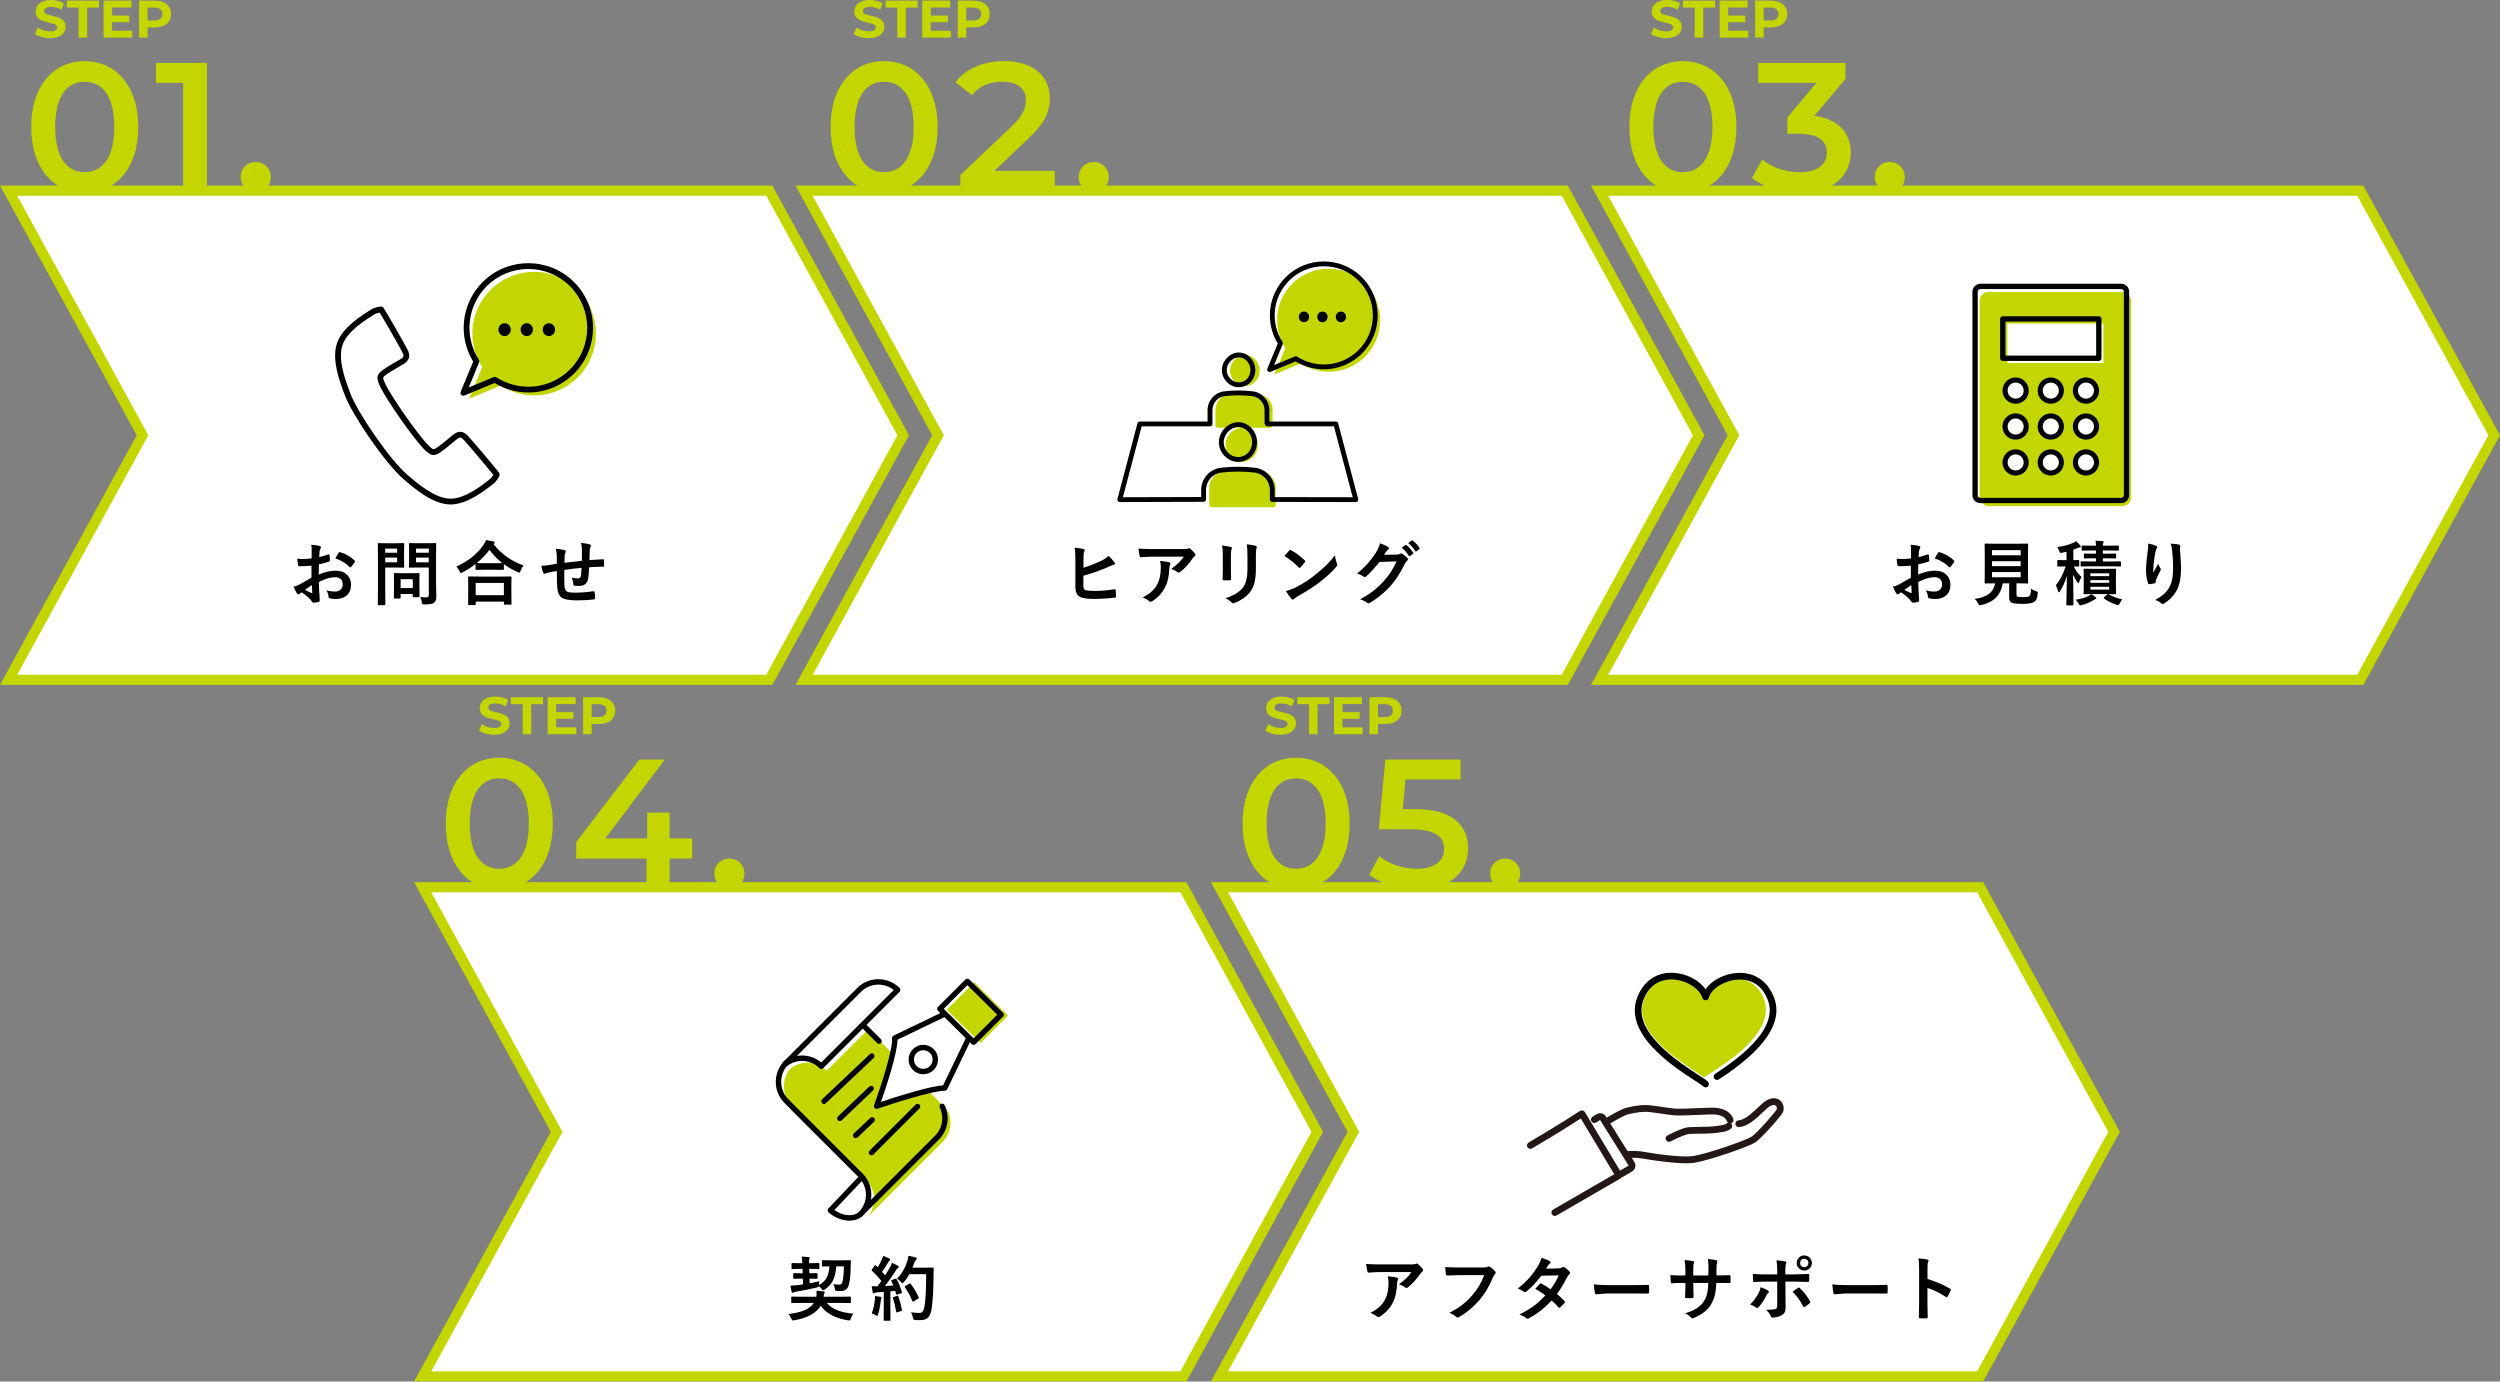<?xml version="1.0" encoding="UTF-8"?><svg xmlns="http://www.w3.org/2000/svg" viewBox="0 0 2453.04 1355.58"><rect x="0" y="0" width="2453.04" height="1355.58" fill="#808080" stroke="none"/><defs><style>.d{fill:#fff;}.e{fill:#c3d600;}.f{fill:#231815;}</style></defs><g id="a"/><g id="b"><g id="c"><g><g><polygon class="d" points="1942.97 1350.58 1541.4 1350.58 1196.56 1350.58 1327.96 1110.58 1196.56 870.58 1541.4 870.58 1942.97 870.58 2074.37 1110.58 1942.97 1350.58"/><path class="e" d="M1945.94,1355.58h-757.81l134.13-245-134.13-245h757.81l134.13,245-134.13,245Zm-740.94-10h735.01l128.66-235-128.66-235h-735.01l128.66,235-128.66,235Z"/></g><g><polygon class="d" points="1161.15 1350.58 759.58 1350.58 414.74 1350.58 546.14 1110.58 414.74 870.58 759.58 870.58 1161.15 870.58 1292.55 1110.58 1161.15 1350.58"/><path class="e" d="M1164.12,1355.58H406.3l134.14-245-134.14-245h757.81l134.14,245-134.14,245Zm-740.94-10h735.01l128.66-235-128.66-235H423.18l128.66,235-128.66,235Z"/></g><g><polygon class="d" points="2315.95 667.08 1914.37 667.08 1569.53 667.08 1700.93 427.08 1569.53 187.08 1914.37 187.08 2315.95 187.08 2447.34 427.08 2315.95 667.08"/><path class="e" d="M2318.91,672.08h-757.81l134.14-245-134.14-245h757.81l134.13,245-134.13,245Zm-740.94-10h735.01l128.66-235-128.66-235h-735.01l128.66,235-128.66,235Z"/></g><g><polygon class="d" points="1535.4 667.08 1133.83 667.08 788.98 667.08 920.38 427.08 788.98 187.08 1133.83 187.08 1535.4 187.08 1666.8 427.08 1535.4 667.08"/><path class="e" d="M1538.36,672.08H780.55l134.14-245-134.14-245h757.81l134.14,245-134.14,245Zm-740.94-10h735.01l128.66-235-128.66-235H797.42l128.66,235-128.66,235Z"/></g><g><polygon class="d" points="754.85 667.08 353.28 667.08 8.44 667.08 139.84 427.08 8.44 187.08 353.28 187.08 754.85 187.08 886.25 427.08 754.85 667.08"/><path class="e" d="M757.81,672.08H0l134.14-245L0,182.08H757.81l134.13,245-134.13,245Zm-740.94-10H751.89l128.66-235-128.66-235H16.88l128.66,235L16.88,662.08Z"/></g><g><g><path class="e" d="M34.24,33.32l2.85-6.32c3.06,2.23,7.62,3.78,11.97,3.78,4.97,0,7-1.66,7-3.89,0-6.79-21.09-2.12-21.09-15.6,0-6.17,4.97-11.3,15.29-11.3,4.56,0,9.22,1.09,12.59,3.21l-2.59,6.37c-3.37-1.92-6.84-2.85-10.05-2.85-4.97,0-6.89,1.87-6.89,4.14,0,6.69,21.09,2.07,21.09,15.39,0,6.06-5.03,11.25-15.39,11.25-5.75,0-11.56-1.71-14.77-4.2Z"/><path class="e" d="M77.15,7.46h-11.61V.62h31.61V7.46h-11.61v29.43h-8.39V7.46Z"/><path class="e" d="M129.74,30.16v6.74h-28.09V.62h27.41V7.36h-19.07v7.88h16.84v6.53h-16.84v8.39h19.74Z"/><path class="e" d="M167.87,13.78c0,8.08-6.06,13.11-15.75,13.11h-7.31v10h-8.39V.62h15.7c9.69,0,15.75,5.03,15.75,13.16Zm-8.5,0c0-3.99-2.59-6.32-7.72-6.32h-6.84v12.59h6.84c5.13,0,7.72-2.33,7.72-6.27Z"/></g><g><path class="e" d="M30.63,124.59c0-41.3,22.63-64.64,52.43-64.64s52.61,23.34,52.61,64.64-22.63,64.64-52.61,64.64-52.43-23.34-52.43-64.64Zm81.52,0c0-30.35-11.85-44.35-29.09-44.35s-28.91,14.01-28.91,44.35,11.85,44.35,28.91,44.35,29.09-14.01,29.09-44.35Z"/><path class="e" d="M203.01,61.74v125.7h-23.34V81.31h-26.58v-19.57h49.92Z"/><path class="e" d="M236.23,173.79c0-8.98,6.64-14.9,14.72-14.9s14.72,5.93,14.72,14.9-6.64,14.9-14.72,14.9-14.72-6.29-14.72-14.9Z"/></g></g><g><g><path class="e" d="M837.55,33.32l2.85-6.32c3.06,2.23,7.62,3.78,11.97,3.78,4.97,0,7-1.66,7-3.89,0-6.79-21.09-2.12-21.09-15.6,0-6.17,4.97-11.3,15.29-11.3,4.56,0,9.22,1.09,12.59,3.21l-2.59,6.37c-3.37-1.92-6.84-2.85-10.05-2.85-4.97,0-6.89,1.87-6.89,4.14,0,6.69,21.09,2.07,21.09,15.39,0,6.06-5.03,11.25-15.39,11.25-5.75,0-11.56-1.71-14.77-4.2Z"/><path class="e" d="M880.45,7.46h-11.61V.62h31.61V7.46h-11.61v29.43h-8.39V7.46Z"/><path class="e" d="M933.05,30.16v6.74h-28.09V.62h27.41V7.36h-19.07v7.88h16.84v6.53h-16.84v8.39h19.74Z"/><path class="e" d="M971.18,13.78c0,8.08-6.06,13.11-15.75,13.11h-7.31v10h-8.4V.62h15.7c9.69,0,15.75,5.03,15.75,13.16Zm-8.5,0c0-3.99-2.59-6.32-7.72-6.32h-6.84v12.59h6.84c5.13,0,7.72-2.33,7.72-6.27Z"/></g><g><path class="e" d="M814.99,124.59c0-41.3,22.63-64.64,52.43-64.64s52.61,23.34,52.61,64.64-22.63,64.64-52.61,64.64-52.43-23.34-52.43-64.64Zm81.52,0c0-30.35-11.85-44.35-29.09-44.35s-28.91,14.01-28.91,44.35,11.85,44.35,28.91,44.35,29.09-14.01,29.09-44.35Z"/><path class="e" d="M1034.96,167.68v19.75h-92.66v-15.62l49.92-47.41c12.21-11.67,14.37-19.03,14.37-26.04,0-11.49-7.9-18.14-23.34-18.14-12.21,0-22.45,4.13-29.45,13.11l-16.34-12.57c9.7-13.11,27.11-20.83,47.76-20.83,27.29,0,44.89,13.83,44.89,36.09,0,12.21-3.41,23.34-20.83,39.68l-33.58,31.96h59.26Z"/><path class="e" d="M1058.48,173.79c0-8.98,6.64-14.9,14.72-14.9s14.72,5.93,14.72,14.9-6.64,14.9-14.72,14.9-14.72-6.29-14.72-14.9Z"/></g></g><g><g><path class="e" d="M1619.98,33.32l2.85-6.32c3.06,2.23,7.62,3.78,11.97,3.78,4.97,0,7-1.66,7-3.89,0-6.79-21.09-2.12-21.09-15.6,0-6.17,4.97-11.3,15.29-11.3,4.56,0,9.22,1.09,12.59,3.21l-2.59,6.37c-3.37-1.92-6.84-2.85-10.05-2.85-4.97,0-6.89,1.87-6.89,4.14,0,6.69,21.09,2.07,21.09,15.39,0,6.06-5.03,11.25-15.39,11.25-5.75,0-11.56-1.71-14.77-4.2Z"/><path class="e" d="M1662.88,7.46h-11.61V.62h31.61V7.46h-11.61v29.43h-8.39V7.46Z"/><path class="e" d="M1715.47,30.16v6.74h-28.09V.62h27.41V7.36h-19.07v7.88h16.84v6.53h-16.84v8.39h19.74Z"/><path class="e" d="M1753.61,13.78c0,8.08-6.06,13.11-15.75,13.11h-7.31v10h-8.4V.62h15.7c9.69,0,15.75,5.03,15.75,13.16Zm-8.5,0c0-3.99-2.59-6.32-7.72-6.32h-6.84v12.59h6.84c5.13,0,7.72-2.33,7.72-6.27Z"/></g><g><path class="e" d="M1598.77,124.59c0-41.3,22.63-64.64,52.43-64.64s52.61,23.34,52.61,64.64-22.63,64.64-52.61,64.64-52.43-23.34-52.43-64.64Zm81.52,0c0-30.35-11.85-44.35-29.09-44.35s-28.91,14.01-28.91,44.35,11.85,44.35,28.91,44.35,29.09-14.01,29.09-44.35Z"/><path class="e" d="M1816.04,149.73c0,21.19-15.98,39.5-49.74,39.5-17.78,0-35.55-5.39-47.23-14.54l10.06-18.14c8.98,7.54,22.62,12.39,36.81,12.39,16.7,0,26.58-7.36,26.58-19.04s-8.26-18.67-27.29-18.67h-11.49v-15.98l28.55-33.94h-57.1v-19.57h85.65v15.62l-30.53,36.27c23.7,3.05,35.73,17.24,35.73,36.09Z"/><path class="e" d="M1839.56,173.79c0-8.98,6.64-14.9,14.72-14.9s14.72,5.93,14.72,14.9-6.64,14.9-14.72,14.9-14.72-6.29-14.72-14.9Z"/></g></g><g><g><path class="e" d="M469.99,716.82l2.85-6.32c3.06,2.23,7.62,3.78,11.97,3.78,4.97,0,7-1.66,7-3.89,0-6.79-21.09-2.12-21.09-15.6,0-6.17,4.97-11.3,15.29-11.3,4.56,0,9.22,1.09,12.59,3.21l-2.59,6.37c-3.37-1.92-6.84-2.85-10.05-2.85-4.97,0-6.89,1.87-6.89,4.14,0,6.69,21.09,2.07,21.09,15.39,0,6.06-5.03,11.25-15.39,11.25-5.75,0-11.55-1.71-14.77-4.2Z"/><path class="e" d="M512.89,690.97h-11.61v-6.84h31.61v6.84h-11.61v29.43h-8.39v-29.43Z"/><path class="e" d="M565.48,713.66v6.74h-28.09v-36.27h27.41v6.74h-19.07v7.88h16.84v6.53h-16.84v8.39h19.74Z"/><path class="e" d="M603.62,697.29c0,8.08-6.06,13.11-15.75,13.11h-7.31v10h-8.39v-36.27h15.7c9.69,0,15.75,5.03,15.75,13.16Zm-8.5,0c0-3.99-2.59-6.32-7.72-6.32h-6.84v12.59h6.84c5.13,0,7.72-2.33,7.72-6.27Z"/></g><g><path class="e" d="M437.37,808.09c0-41.3,22.62-64.64,52.43-64.64s52.61,23.34,52.61,64.64-22.62,64.64-52.61,64.64-52.43-23.34-52.43-64.64Zm81.52,0c0-30.35-11.85-44.35-29.09-44.35s-28.91,14.01-28.91,44.35,11.85,44.35,28.91,44.35,29.09-14.01,29.09-44.35Z"/><path class="e" d="M679.25,842.39h-22.27v28.55h-22.63v-28.55h-68.95v-16.16l61.95-80.98h24.96l-58.36,77.39h41.12v-25.32h21.91v25.32h22.27v19.75Z"/><path class="e" d="M700.97,857.29c0-8.98,6.64-14.9,14.72-14.9s14.72,5.93,14.72,14.9-6.64,14.9-14.72,14.9-14.72-6.29-14.72-14.9Z"/></g></g><g><g><path class="e" d="M1241.56,716.82l2.85-6.32c3.06,2.23,7.62,3.78,11.97,3.78,4.97,0,7-1.66,7-3.89,0-6.79-21.09-2.12-21.09-15.6,0-6.17,4.97-11.3,15.29-11.3,4.56,0,9.22,1.09,12.59,3.21l-2.59,6.37c-3.37-1.92-6.84-2.85-10.05-2.85-4.97,0-6.89,1.87-6.89,4.14,0,6.69,21.09,2.07,21.09,15.39,0,6.06-5.03,11.25-15.39,11.25-5.75,0-11.56-1.71-14.77-4.2Z"/><path class="e" d="M1284.47,690.97h-11.61v-6.84h31.61v6.84h-11.61v29.43h-8.39v-29.43Z"/><path class="e" d="M1337.06,713.66v6.74h-28.09v-36.27h27.41v6.74h-19.07v7.88h16.84v6.53h-16.84v8.39h19.74Z"/><path class="e" d="M1375.19,697.29c0,8.08-6.06,13.11-15.75,13.11h-7.31v10h-8.4v-36.27h15.7c9.69,0,15.75,5.03,15.75,13.16Zm-8.5,0c0-3.99-2.59-6.32-7.72-6.32h-6.84v12.59h6.84c5.13,0,7.72-2.33,7.72-6.27Z"/></g><g><path class="e" d="M1219.27,808.09c0-41.3,22.63-64.64,52.43-64.64s52.61,23.34,52.61,64.64-22.62,64.64-52.61,64.64-52.43-23.34-52.43-64.64Zm81.52,0c0-30.35-11.85-44.35-29.09-44.35s-28.91,14.01-28.91,44.35,11.85,44.35,28.91,44.35,29.09-14.01,29.09-44.35Z"/><path class="e" d="M1440.5,832.34c0,22.09-15.98,40.4-49.74,40.4-17.78,0-35.73-5.39-47.23-14.54l9.88-18.14c9.16,7.54,22.8,12.39,36.99,12.39,16.7,0,26.58-7.36,26.58-19.21s-7.72-19.57-33.76-19.57h-30.35l6.46-68.41h73.8v19.57h-54.05l-2.69,29.09h12.03c37.17,0,52.07,16.16,52.07,38.43Z"/><path class="e" d="M1462.22,857.29c0-8.98,6.64-14.9,14.72-14.9s14.72,5.93,14.72,14.9-6.64,14.9-14.72,14.9-14.72-6.29-14.72-14.9Z"/></g></g><path class="d" d="M345.66,391.62c-5.23-13.82-12.94-34.84-7.65-49.67,4.96-13.92,21.31-24.53,33.25-31.88,1.11-.68,5.88-2.01,7.21-1.9,1.22,1.37,16.71,28.24,23.22,40.32,2.92,5.43,1.94,8.26-3.51,11.4-5.42,3.12-10.91,6.19-16.01,9.78-5.19,3.65-5.27,5.24-2.82,11.19,5.04,12.25,34.83,54.77,44.63,63.69,4.76,4.33,6.27,4.8,11.48,1.16,5.12-3.57,9.88-7.68,14.66-11.71,4.81-4.05,7.81-4.01,11.91,.59,9.14,10.24,29.11,33.97,29.98,35.59-.36,1.29-3.23,5.32-4.25,6.13-10.98,8.71-26.54,20.46-41.32,20.37-15.74-.1-32.86-14.52-44.07-24.15-17.63-15.15-49.39-61.61-56.7-80.92Z"/><path class="e" d="M566.98,370.24c23.68-23.68,23.68-62.06,0-85.74-23.68-23.67-62.06-23.68-85.74,0-20.57,20.57-23.26,52.23-8.09,75.72l-12.82,30.92,30.92-12.82c23.48,15.17,55.15,12.48,75.72-8.09Z"/><path d="M489.11,323.43c0-3.47,2.56-6.25,6.03-6.25s6.03,2.79,6.03,6.25-2.56,6.31-6.03,6.31-6.03-2.79-6.03-6.31Zm21.72,0c0-3.47,2.56-6.25,6.03-6.25s6.03,2.79,6.03,6.25-2.56,6.31-6.03,6.31-6.03-2.79-6.03-6.31Zm21.72,0c0-3.47,2.56-6.25,6.03-6.25s6.03,2.79,6.03,6.25-2.56,6.31-6.03,6.31-6.03-2.79-6.03-6.31Z"/><path d="M442.04,494.98c-.06,0-.12,0-.18,0-17.12-.1-35.14-15.59-45.91-24.84-18.16-15.6-50.27-62.95-57.51-82.07h0c-5.02-13.27-13.43-35.47-7.67-51.63,5.54-15.56,24.34-27.13,34.44-33.35,1.47-.91,6.82-2.48,8.92-2.31,.73,.06,1.41,.39,1.9,.94,1.65,1.85,17.78,30.05,23.6,40.87,3.62,6.72,2.24,11.27-4.6,15.21l-1.72,.99c-4.73,2.71-9.61,5.52-14.08,8.66-3.86,2.72-3.88,2.79-1.83,7.78,4.88,11.86,34.43,54.03,43.91,62.67,3.99,3.63,4.06,3.64,7.94,.94,4.47-3.12,8.78-6.76,12.94-10.27l1.52-1.28c6.04-5.09,10.78-4.82,15.87,.87,8.18,9.17,29.19,33.95,30.36,36.13,.35,.65,.43,1.4,.24,2.11-.56,2.04-3.87,6.52-5.22,7.6-9.26,7.34-26.46,20.98-42.92,20.99Zm-69.52-188.34c-1.47,.31-3.69,.96-4.35,1.32-9.48,5.84-27.17,16.73-32.04,30.4-5.06,14.19,2.89,35.17,7.63,47.71h0c7.03,18.58,38.24,64.6,55.89,79.77,10.18,8.74,27.21,23.37,42.24,23.46,.05,0,.1,0,.15,0,14.48,0,30.67-12.84,39.38-19.76,.54-.48,1.89-2.33,2.7-3.62-4-5.09-19.97-24.1-28.78-33.97-2.86-3.2-4.09-3.57-7.96-.31l-1.51,1.27c-4.26,3.6-8.67,7.32-13.36,10.59-6.53,4.56-9.48,3.65-15.02-1.39-10.07-9.17-40.16-52.11-45.34-64.71-2.85-6.93-2.7-10.01,3.82-14.59,4.67-3.29,9.68-6.16,14.52-8.94l1.71-.98c4.39-2.53,4.46-3.81,2.43-7.59-6.27-11.65-18.69-33.17-22.11-38.65Z"/><path d="M454.66,388.3c-.74,0-1.47-.29-2.01-.83-.81-.81-1.06-2.04-.62-3.1l12.25-29.57c-7.19-11.75-10.38-25.71-9-39.5,1.45-14.5,7.94-28.17,18.26-38.49,24.75-24.75,65.01-24.75,89.76,0,24.74,24.75,24.74,65.01,0,89.75h0c-10.32,10.32-23.99,16.81-38.49,18.26-13.79,1.38-27.76-1.81-39.5-9l-29.57,12.26c-.35,.15-.72,.22-1.09,.22Zm63.77-124.37c-14.8,0-29.59,5.63-40.86,16.9-9.4,9.4-15.3,21.84-16.63,35.04-1.31,13.02,1.86,26.2,8.92,37.12,.51,.78,.6,1.77,.24,2.63l-10.19,24.58,24.58-10.19c.86-.36,1.84-.27,2.63,.24,10.92,7.06,24.11,10.22,37.12,8.92,13.2-1.32,25.64-7.23,35.04-16.63,22.53-22.53,22.53-59.19,0-81.72-11.26-11.26-26.06-16.9-40.86-16.9Zm42.87,100.62h0Z"/><g><rect class="e" x="1942.49" y="286.53" width="148.6" height="210.09" rx="8.6" ry="8.6"/><path d="M2081.3,493.71h-138.06c-4.34,0-7.87-3.53-7.87-7.87v-199.55c0-4.34,3.53-7.87,7.87-7.87h138.06c4.34,0,7.87,3.53,7.87,7.87v199.55c0,4.34-3.53,7.87-7.87,7.87Zm-138.06-210.09c-1.47,0-2.66,1.19-2.66,2.66v199.55c0,1.47,1.19,2.66,2.66,2.66h138.06c1.47,0,2.66-1.19,2.66-2.66v-199.55c0-1.47-1.19-2.66-2.66-2.66h-138.06Z"/><rect class="d" x="1969.67" y="317.46" width="94.24" height="38.61"/><path d="M2059.39,354.16h-94.24c-1.44,0-2.6-1.17-2.6-2.6v-38.61c0-1.44,1.17-2.6,2.6-2.6h94.24c1.44,0,2.6,1.17,2.6,2.6v38.61c0,1.44-1.17,2.6-2.6,2.6Zm-91.64-5.21h89.03v-33.41h-89.03v33.41Z"/><g><circle class="d" cx="1977.77" cy="383.25" r="10.39"/><path d="M1977.77,396.15c-7.11,0-12.89-5.78-12.89-12.89s5.78-12.89,12.89-12.89,12.89,5.78,12.89,12.89-5.78,12.89-12.89,12.89Zm0-20.78c-4.35,0-7.89,3.54-7.89,7.89s3.54,7.89,7.89,7.89,7.89-3.54,7.89-7.89-3.54-7.89-7.89-7.89Z"/></g><g><circle class="d" cx="2046.78" cy="383.25" r="10.39"/><path d="M2046.78,396.15c-7.11,0-12.89-5.78-12.89-12.89s5.78-12.89,12.89-12.89,12.89,5.78,12.89,12.89-5.78,12.89-12.89,12.89Zm0-20.78c-4.35,0-7.89,3.54-7.89,7.89s3.54,7.89,7.89,7.89,7.89-3.54,7.89-7.89-3.54-7.89-7.89-7.89Z"/></g><g><circle class="d" cx="2012.27" cy="383.25" r="10.39"/><path d="M2012.27,396.15c-7.11,0-12.89-5.78-12.89-12.89s5.78-12.89,12.89-12.89,12.89,5.78,12.89,12.89-5.78,12.89-12.89,12.89Zm0-20.78c-4.35,0-7.89,3.54-7.89,7.89s3.54,7.89,7.89,7.89,7.89-3.54,7.89-7.89-3.54-7.89-7.89-7.89Z"/></g><g><circle class="d" cx="1977.77" cy="418.5" r="10.39"/><path d="M1977.77,431.39c-7.11,0-12.89-5.78-12.89-12.89s5.78-12.89,12.89-12.89,12.89,5.78,12.89,12.89-5.78,12.89-12.89,12.89Zm0-20.78c-4.35,0-7.89,3.54-7.89,7.89s3.54,7.89,7.89,7.89,7.89-3.54,7.89-7.89-3.54-7.89-7.89-7.89Z"/></g><g><circle class="d" cx="2046.78" cy="418.5" r="10.39"/><path d="M2046.78,431.39c-7.11,0-12.89-5.78-12.89-12.89s5.78-12.89,12.89-12.89,12.89,5.78,12.89,12.89-5.78,12.89-12.89,12.89Zm0-20.78c-4.35,0-7.89,3.54-7.89,7.89s3.54,7.89,7.89,7.89,7.89-3.54,7.89-7.89-3.54-7.89-7.89-7.89Z"/></g><g><circle class="d" cx="2012.27" cy="418.5" r="10.39"/><path d="M2012.27,431.39c-7.11,0-12.89-5.78-12.89-12.89s5.78-12.89,12.89-12.89,12.89,5.78,12.89,12.89-5.78,12.89-12.89,12.89Zm0-20.78c-4.35,0-7.89,3.54-7.89,7.89s3.54,7.89,7.89,7.89,7.89-3.54,7.89-7.89-3.54-7.89-7.89-7.89Z"/></g><g><circle class="d" cx="1977.77" cy="453.74" r="10.39"/><path d="M1977.77,466.63c-7.11,0-12.89-5.78-12.89-12.89s5.78-12.89,12.89-12.89,12.89,5.78,12.89,12.89-5.78,12.89-12.89,12.89Zm0-20.78c-4.35,0-7.89,3.54-7.89,7.89s3.54,7.89,7.89,7.89,7.89-3.54,7.89-7.89-3.54-7.89-7.89-7.89Z"/></g><g><circle class="d" cx="2046.78" cy="453.74" r="10.39"/><path d="M2046.78,466.63c-7.11,0-12.89-5.78-12.89-12.89s5.78-12.89,12.89-12.89,12.89,5.78,12.89,12.89-5.78,12.89-12.89,12.89Zm0-20.78c-4.35,0-7.89,3.54-7.89,7.89s3.54,7.89,7.89,7.89,7.89-3.54,7.89-7.89-3.54-7.89-7.89-7.89Z"/></g><g><circle class="d" cx="2012.27" cy="453.74" r="10.39"/><path d="M2012.27,466.63c-7.11,0-12.89-5.78-12.89-12.89s5.78-12.89,12.89-12.89,12.89,5.78,12.89,12.89-5.78,12.89-12.89,12.89Zm0-20.78c-4.35,0-7.89,3.54-7.89,7.89s3.54,7.89,7.89,7.89,7.89-3.54,7.89-7.89-3.54-7.89-7.89-7.89Z"/></g></g><g><path class="e" d="M1221.51,378.78h.05c3.95,0,7.61-1.55,10.3-4.37,2.7-2.83,4.19-6.68,4.19-10.84,0-8.23-6.48-15.25-14.16-15.33h-.1c-3.76,0-7.56,1.73-10.43,4.74-2.86,3-4.49,6.96-4.47,10.86,.02,3.84,1.58,7.54,4.38,10.41,2.82,2.9,6.46,4.5,10.24,4.52Z"/><path class="e" d="M1236.08,387.16c-3.69-.48-14.02-.78-18.33-.79-4.49-.01-8.68,.3-12.49,.79-7.23,.93-12.63,7.54-12.63,15.31v14.85c0,1.35,1.03,2.44,2.29,2.44h51.5c1.26,0,2.29-1.09,2.29-2.44v-14.85c0-7.76-5.39-14.37-12.62-15.31Z"/></g><path class="e" d="M1339.41,349.95c19.74-19.74,19.74-51.75,0-71.49-19.74-19.74-51.75-19.74-71.5,0-17.15,17.15-19.39,43.56-6.74,63.14l-10.69,25.79,25.79-10.69c19.58,12.65,45.99,10.41,63.14-6.74Z"/><path d="M1274.47,310.92c0-2.89,2.13-5.21,5.02-5.21s5.03,2.32,5.03,5.21-2.13,5.26-5.03,5.26-5.02-2.32-5.02-5.26Zm18.11,0c0-2.89,2.13-5.21,5.02-5.21s5.02,2.32,5.02,5.21-2.13,5.26-5.02,5.26-5.02-2.32-5.02-5.26Zm18.11,0c0-2.89,2.13-5.21,5.02-5.21s5.02,2.32,5.02,5.21-2.13,5.26-5.02,5.26-5.02-2.32-5.02-5.26Z"/><path d="M1245.74,365.01c-.62,0-1.22-.24-1.68-.69-.68-.68-.88-1.7-.51-2.58l10.22-24.66c-6-9.79-8.66-21.44-7.5-32.94,1.21-12.09,6.62-23.49,15.23-32.1,10-10,23.29-15.5,37.42-15.5h0c14.14,0,27.43,5.51,37.42,15.5,20.63,20.64,20.63,54.21,0,74.85h0c-8.61,8.61-20.01,14.02-32.1,15.23-11.5,1.16-23.15-1.51-32.94-7.5l-24.65,10.22c-.29,.12-.6,.18-.91,.18Zm53.18-103.73c-12.87,0-24.97,5.01-34.07,14.11-7.84,7.84-12.76,18.21-13.87,29.22-1.09,10.85,1.55,21.85,7.44,30.96,.42,.65,.5,1.47,.2,2.19l-8.49,20.5,20.5-8.5c.72-.3,1.54-.22,2.19,.2,9.11,5.88,20.1,8.53,30.96,7.44,11.01-1.1,21.38-6.03,29.22-13.87,18.79-18.79,18.79-49.36,0-68.14-9.1-9.1-21.2-14.11-34.07-14.11Zm35.75,83.93h0Z"/><path d="M1215.41,379.96h-.06c-4.27-.02-8.36-1.82-11.52-5.06-3.12-3.2-4.85-7.34-4.88-11.64-.03-4.36,1.78-8.76,4.95-12.09,3.21-3.36,7.48-5.29,11.74-5.29h.11c8.67,.08,15.97,7.91,15.97,17.1,0,4.62-1.67,8.9-4.69,12.05-3.04,3.18-7.16,4.93-11.61,4.93Zm.21-29.34c-2.96,0-5.99,1.39-8.3,3.82h0c-2.33,2.45-3.66,5.65-3.64,8.79,.02,3.07,1.28,6.04,3.54,8.37,2.26,2.32,5.16,3.61,8.15,3.63h0c3.18,0,6.09-1.23,8.22-3.46,2.17-2.27,3.37-5.39,3.37-8.78,0-6.64-5.15-12.3-11.26-12.35h-.08Zm-10.02,2.19h0Z"/><path d="M1187.25,417.85c-1.31,0-2.37-1.06-2.37-2.37v-12.99c0-9.42,7-17.36,16.29-18.49,4.73-.57,9.54-.86,14.32-.85,4.59,.01,9.23,.3,13.79,.85,9.27,1.12,16.26,9.07,16.26,18.48v12.53c0,1.31-1.06,2.37-2.37,2.37s-2.37-1.06-2.37-2.37v-12.53c0-7.02-5.2-12.94-12.09-13.78-4.37-.53-8.82-.81-13.23-.82-4.58-.02-9.2,.26-13.73,.81-6.91,.84-12.12,6.76-12.12,13.78v12.99c0,1.31-1.06,2.37-2.37,2.37Z"/><g><path class="e" d="M1218.4,453.07h.06c4.31,0,8.3-1.69,11.23-4.76,2.94-3.08,4.57-7.28,4.57-11.82,0-8.98-7.07-16.63-15.44-16.71h-.11c-4.1,0-8.24,1.88-11.38,5.17-3.12,3.27-4.9,7.59-4.87,11.84,.03,4.18,1.72,8.22,4.78,11.35,3.07,3.16,7.04,4.91,11.16,4.93Z"/><path class="e" d="M1237.09,462.21c-4.28-.52-16.3-.85-21.31-.86-5.22-.01-10.09,.32-14.52,.86-8.4,1.02-14.69,8.23-14.69,16.69v16.19c0,1.47,1.19,2.66,2.66,2.66h59.87c1.47,0,2.66-1.19,2.66-2.66v-16.19c0-8.46-6.27-15.67-14.67-16.69Z"/></g><path d="M1098.73,492.65c-.73,0-1.43-.34-1.88-.92-.45-.58-.6-1.34-.42-2.06l19.67-74.3c.28-1.04,1.22-1.76,2.29-1.76h68.87c1.31,0,2.37,1.06,2.37,2.37s-1.06,2.37-2.37,2.37h-67.04l-18.41,69.55,76.8-.23v-6.86c0-11.11,8.26-20.48,19.22-21.81,5.69-.69,11.47-1.04,17.2-1.02,5.51,.01,11.09,.36,16.57,1.02,10.93,1.33,19.18,10.7,19.18,21.8v6.97l76.53,.13-18.41-69.56h-65.35c-1.31,0-2.37-1.06-2.37-2.37s1.06-2.37,2.37-2.37h67.17c1.08,0,2.02,.72,2.29,1.76l19.67,74.3c.19,.71,.04,1.47-.41,2.05-.45,.58-1.14,.92-1.88,.92h0l-81.98-.14c-1.31,0-2.37-1.06-2.37-2.37v-9.33c0-8.71-6.45-16.06-15.01-17.09-5.29-.64-10.68-.97-16.01-.99-5.52-.01-11.12,.32-16.62,.98-8.58,1.04-15.04,8.39-15.04,17.1v9.22c0,1.31-1.06,2.37-2.36,2.37l-82.25,.24h0Z"/><path d="M1214.78,453.21h-.06c-4.89-.02-9.56-2.08-13.17-5.78-3.57-3.66-5.55-8.39-5.58-13.31-.03-4.98,2.03-10.02,5.66-13.82h0c3.66-3.84,8.55-6.05,13.41-6.05h.13c9.89,.09,18.23,9.04,18.23,19.55,0,5.28-1.91,10.18-5.36,13.79-3.47,3.63-8.18,5.63-13.26,5.63Zm.25-34.22c-3.56,0-7.19,1.67-9.96,4.58h0c-2.79,2.93-4.37,6.76-4.35,10.52,.02,3.69,1.53,7.25,4.24,10.03,2.71,2.79,6.19,4.33,9.78,4.35h.05c3.77,0,7.27-1.48,9.83-4.16,2.6-2.73,4.04-6.46,4.04-10.52,0-7.95-6.19-14.73-13.52-14.8h-.11Zm-11.68,2.94h0Z"/><g><path class="e" d="M929.87,1089.85l-61.96-63.95-15.37-15.37-2.38,1.15-38.86,38.86c-9.42-9.42-24.11-10.34-34.57-2.77l-.48,.06c-9.61,10.49-9.33,26.79,.83,36.94l5.71,5.82,60.72,60.72,6.39,6.38c10.44,10.44,10.44,27.37,0,37.81l74.9-74.9c8.32-8.32,10.01-20.75,5.08-30.74Z"/><path class="d" d="M925.65,995.57l-47.7,22.97c1.17,14.51-17.81,66.88-17.81,66.88,0,0,52.24-18.01,66.89-17.8l22.97-47.7-24.35-24.35Z"/><path d="M844.5,1193.82c-.68,0-1.36-.26-1.88-.78-1.04-1.04-1.04-2.72,0-3.75h0c9.39-9.39,9.39-24.67,0-34.06l-6.38-6.37-60.72-60.72-5.73-5.84c-5.53-5.53-8.59-12.91-8.59-20.77s3.06-15.23,8.61-20.78c1.04-1.04,2.72-1.04,3.75,0,1.04,1.04,1.04,2.72,0,3.75-4.55,4.55-7.05,10.6-7.05,17.03s2.51,12.48,7.05,17.03l5.73,5.84,60.7,60.7,6.38,6.37c5.55,5.55,8.61,12.93,8.61,20.79,0,1.73-.15,3.44-.44,5.11l62.97-62.98c7.31-7.31,9.14-18.43,4.57-27.69-.65-1.31-.11-2.91,1.2-3.55,1.31-.65,2.9-.11,3.55,1.2,5.58,11.3,3.34,24.88-5.58,33.79l-74.9,74.9h0c-.52,.52-1.2,.78-1.88,.78Z"/><path d="M862.51,1024.23c-.68,0-1.36-.26-1.88-.78l-15.37-15.37c-1.04-1.04-1.04-2.72,0-3.75,1.04-1.04,2.72-1.04,3.75,0l15.37,15.37c1.04,1.04,1.04,2.72,0,3.75-.52,.52-1.2,.78-1.88,.78Z"/><path d="M805.9,1048.86c-.68,0-1.36-.26-1.88-.78-8.42-8.42-21.51-9.47-31.13-2.5-.45,.33-.97,.49-1.49,.5-.87,.2-1.81-.03-2.49-.71-1.04-1.04-1.04-2.72,0-3.75l72.2-72.2c5.55-5.55,12.93-8.61,20.78-8.61s15.23,3.06,20.78,8.61c1.04,1.04,1.04,2.72,0,3.75l-74.9,74.9c-.52,.52-1.2,.78-1.88,.78Zm-18.9-13.19c6.72,0,13.39,2.32,18.82,6.86l71.12-71.12c-4.26-3.42-9.51-5.28-15.05-5.28-6.43,0-12.48,2.5-17.03,7.05l-62.93,62.93c1.68-.3,3.38-.44,5.07-.44Z"/><path d="M833.48,1197.7c-.75,0-1.52-.03-2.3-.1-6.38-.56-12.85-3.38-18.2-7.94-.55-.47-.89-1.15-.93-1.88-.04-.73,.22-1.44,.72-1.97l28.65-30.21c1.01-1.06,2.69-1.11,3.75-.1,1.06,1.01,1.11,2.69,.1,3.75l-26.63,28.08c9.07,6.39,19.58,6.35,23.98,1.95,1.04-1.04,2.72-1.04,3.75,0,1.04,1.04,1.04,2.72,0,3.75-3.01,3.01-7.62,4.66-12.89,4.66Z"/><path d="M860.15,1088.07c-.65,0-1.3-.24-1.8-.7-.79-.72-1.06-1.85-.7-2.86,6.5-17.93,18.55-54.74,17.66-65.76-.09-1.09,.51-2.13,1.49-2.6l47.7-22.97c1.32-.64,2.91-.08,3.54,1.24,.64,1.32,.08,2.91-1.24,3.54l-46.15,22.22c-.19,13.79-11.61,47.86-16.18,60.96,13.26-4.45,47.14-15.36,60.88-16.14l22.26-46.24c.64-1.32,2.22-1.88,3.54-1.24,1.32,.64,1.88,2.22,1.24,3.54l-22.97,47.7c-.45,.93-1.39,1.52-2.43,1.5-.08,0-.15,0-.23,0-12.1,0-52.45,13.04-65.74,17.65-.29,.1-.59,.15-.88,.15Zm45.79-33.98h0c-3.86,0-7.49-1.5-10.22-4.23h0c-2.73-2.73-4.23-6.36-4.23-10.22,0-3.86,1.5-7.49,4.23-10.22,2.73-2.73,6.36-4.23,10.22-4.23s7.49,1.5,10.22,4.23,4.23,6.36,4.23,10.22-1.5,7.49-4.23,10.22c-2.73,2.73-6.36,4.23-10.22,4.23Zm0-23.6c-2.44,0-4.74,.95-6.47,2.68-1.73,1.73-2.68,4.02-2.68,6.47s.95,4.74,2.68,6.47h0c1.73,1.73,4.02,2.68,6.47,2.68s4.74-.95,6.47-2.68c3.57-3.57,3.57-9.37,0-12.94-1.73-1.73-4.02-2.68-6.47-2.68Z"/><polygon class="e" points="962.1 1023.52 929 990.8 955.97 963.83 989.07 996.55 962.1 1023.52"/><path d="M955.32,1025.26c-.67,0-1.35-.26-1.87-.77l-33.1-32.72c-.5-.5-.79-1.17-.79-1.88,0-.71,.28-1.38,.78-1.88l26.97-26.97c1.03-1.03,2.7-1.04,3.74-.01l33.1,32.72c.5,.5,.79,1.17,.79,1.88,0,.71-.28,1.38-.78,1.88l-26.97,26.97c-.52,.52-1.2,.78-1.88,.78Zm-29.33-35.38l29.32,28.99,23.22-23.22-29.32-28.99-23.22,23.22Z"/><path d="M808.53,1083.21c-.7,0-1.41-.28-1.93-.83-1.01-1.06-.96-2.74,.1-3.75l46.89-44.35c1.06-1.01,2.74-.96,3.75,.1,1.01,1.06,.96,2.74-.1,3.75l-46.89,44.35c-.51,.49-1.17,.73-1.82,.73Z"/><path d="M824.04,1100.02c-.7,0-1.4-.28-1.92-.82-1.01-1.06-.97-2.74,.09-3.75l30.74-29.29c1.06-1.01,2.74-.97,3.75,.09,1.01,1.06,.97,2.74-.09,3.75l-30.74,29.29c-.51,.49-1.17,.73-1.83,.73Z"/><path d="M839.55,1116.82c-.7,0-1.41-.28-1.93-.83-1.01-1.06-.96-2.74,.1-3.75l16.22-15.34c1.06-1.01,2.74-.96,3.75,.11,1.01,1.06,.96,2.74-.1,3.75l-16.22,15.34c-.51,.48-1.17,.73-1.82,.73Z"/><path d="M855.07,1133.63c-.68,0-1.36-.26-1.88-.78-1.04-1.04-1.04-2.72,0-3.75l45.25-45.25c1.04-1.04,2.72-1.04,3.75,0,1.04,1.04,1.04,2.72,0,3.75l-45.25,45.25c-.52,.52-1.2,.78-1.88,.78Z"/></g><g><path class="e" d="M1682.19,1050.55c19.79-12.78,59.64-40.91,48.66-69.96-12.96-34.27-55.01-18.9-58.9-1.78-5.34-18.24-46.37-31.84-58.89,1.8-13.94,37.5,54.03,71.13,58.89,76.64l10.24-6.7Z"/><g><path d="M1673.56,1066.96c-.91,0-1.81-.37-2.45-1.11-.71-.78-4.53-3.26-8.22-5.66-20.9-13.56-69.85-45.32-56.54-81.12,6.02-16.18,18.77-25.14,35.04-24.54,13.16,.47,25.85,7.14,32.08,16.16,5.79-8.45,18.03-15.1,30.82-15.99,16.91-1.17,30.21,7.7,36.49,24.33,9.08,24.03-9.18,50.98-54.29,80.1-1.52,.98-3.54,.54-4.52-.97-.98-1.52-.54-3.54,.97-4.52,42.16-27.22,59.57-51.55,51.72-72.3-7.11-18.81-21.81-20.67-29.93-20.12-12.96,.9-26.04,9.19-27.99,17.75-.33,1.45-1.6,2.5-3.09,2.54-1.44,.06-2.82-.92-3.24-2.35-2.74-9.35-16.14-17.64-29.27-18.11-7.79-.28-21.87,1.99-28.68,20.29-11.49,30.89,34.39,60.65,53.97,73.36,5.75,3.73,8.35,5.44,9.56,6.82,1.19,1.35,1.07,3.42-.29,4.61-.62,.55-1.39,.82-2.16,.82Z"/><path class="f" d="M1745.53,1078.94c-4.6-2.77-10.8-1.25-16.6,4.07-1.24,1.13-2.45,2.27-3.64,3.4-5.6,5.27-10.9,10.24-16.32,12.2-1.01,.37-1.99,.57-3.08,.63-1.84,.11-3.24,1.69-3.13,3.53,.11,1.84,1.72,3.26,3.53,3.13,1.72-.1,3.34-.44,4.95-1.02,6.72-2.43,12.5-7.86,18.62-13.61,1.18-1.1,2.37-2.22,3.58-3.34,4.11-3.77,7.16-4.16,8.65-3.27,1.14,.68,1.65,2.2,1.31,3.82-2.09,3.54-19.54,23.52-24.78,26.9-5.02,3.24-41.72,16.37-56.97,18.89-9.97,1.65-34.59-1.54-48.7-4.09-4.54-.82-9.68-1.07-15.28-.74-.22,.01-.43,.05-.63,.1l-17.01-27.2c5.75-3.41,13.84-8.13,18.13-9.13,7.59-1.76,14.09-2.77,21.11-1.98,3.53,.4,7.44,.98,11.22,1.54,4.73,.71,9.19,1.37,12.76,1.66,3.88,.32,14.96-.13,24.75-.53,6.1-.25,12.39-.51,13.77-.42,6.91,.45,11.21,2.71,12.78,6.71,.22,.57,.59,1.03,1.04,1.39-.61,.14-1.19,.44-1.66,.92-.67,.68-2.58,1.28-5.69,1.79-2.54,.41-8.01,1.15-12.43,1.26-.9,.02-2.28,.04-3.92,.07-9.86,.14-15.21,.29-17.11,.73-4.1,.94-10.16,3.43-18,7.4-.21,.1-.36,.18-.46,.23-.99,.43-1.76,1.34-1.96,2.49-.32,1.82,.9,3.55,2.71,3.86,.21,.04,.41,.06,.6,.06,.78,0,1.36-.3,2.12-.68,9.16-4.64,14.02-6.29,16.47-6.85,1.61-.36,11.49-.5,15.71-.56,1.67-.02,3.08-.04,4-.07,4.78-.12,10.63-.9,13.34-1.34,3.55-.58,7.15-1.43,9.38-3.7,1.29-1.32,1.27-3.43-.04-4.72-.09-.09-.19-.15-.28-.23,.17-.04,.34-.08,.51-.14,1.72-.67,2.56-2.61,1.89-4.33-1.79-4.55-6.46-10.14-18.56-10.93-1.64-.11-6.33,.07-14.48,.41-9.11,.37-20.46,.83-23.92,.55-3.35-.28-7.71-.93-12.32-1.61-3.83-.57-7.8-1.16-11.45-1.57-7.98-.91-15.12,.19-23.38,2.11-5.32,1.24-13.44,5.99-20.16,9.97l-.8-1.28c-.96-1.54-2.46-2.59-4.23-2.97-1.77-.38-3.57-.03-4.98,.92l-3.83,2.39c-1.56,.98-2.04,3.03-1.07,4.6,.98,1.57,3.04,2.04,4.6,1.07l3.85-2.47,28.03,44.72-8.45,4.98-34.55-57.58c-.47-.79-1.24-1.34-2.14-1.54-.89-.2-1.83-.02-2.59,.49-.16,.11-16.12,10.83-50.43,31.07-1.59,.94-2.12,2.98-1.18,4.57,.94,1.59,2.98,2.12,4.57,1.18,26.18-15.44,41.76-25.4,47.83-29.35l32.8,54.67c-7.95,4.59-31.21,18.04-59.99,34.7-1.6,.92-2.14,2.97-1.22,4.56,.62,1.07,1.74,1.67,2.89,1.67,.57,0,1.14-.14,1.67-.45,35.71-20.68,62.92-36.4,62.92-36.4,.52-.3,.93-.74,1.22-1.25,.43-.06,.87-.17,1.27-.41l8.76-5.17c1.55-.91,2.64-2.38,3.07-4.13,.43-1.75,.14-3.56-.82-5.08l-2.62-4.18c3.89-.07,7.48,.17,10.68,.75,10.13,1.83,29.54,4.64,42.78,4.64,3.15,0,5.96-.16,8.2-.53,15.32-2.53,53.42-15.96,59.5-19.87,5.73-3.69,26.6-26.83,27.57-30.57,1.2-4.61-.52-9.22-4.28-11.48Z"/></g></g><g><path d="M305.78,547.95l.07-7.88c0-2.31-.16-4.17-.47-5.56,3.35,.2,6.08,.61,8.19,1.21,.92,.25,1.38,.69,1.38,1.31,0,.27-.13,.64-.4,1.11-.52,.97-.84,1.87-.98,2.7-.13,1.33-.25,3.23-.34,5.73,2.45-.49,5.4-1.34,8.86-2.53,.18-.07,.34-.1,.47-.1,.4,0,.64,.24,.71,.71,.27,1.73,.4,3.52,.4,5.36,0,.56-.3,.93-.91,1.11-3.66,1.17-6.95,2.04-9.87,2.63l-.13,10.01c6.13-2.63,11.79-3.9,16.98-3.81,4.63,.04,8.31,1.48,11.05,4.31,2.43,2.49,3.64,5.65,3.64,9.47,0,4.72-1.5,8.31-4.51,10.78-2.63,2.16-6.11,3.23-10.44,3.23-2.04,0-3.93-.2-5.66-.61-1.01-.27-1.52-.97-1.52-2.09-.23-2.29-.92-4.23-2.09-5.83,2.47,.81,5.35,1.21,8.62,1.21,2.25,0,4.05-.65,5.42-1.95,1.35-1.28,2.02-3,2.02-5.16,0-2.38-.75-4.18-2.26-5.39-1.3-1.05-3.08-1.58-5.32-1.58-4.45,0-9.71,1.57-15.8,4.72,.07,2.94,.16,5.71,.27,8.29,.38,5.37,.57,8.36,.57,8.96,0,.79-.03,1.28-.1,1.48-.13,.4-.45,.66-.94,.77-1.71,.47-3.4,.75-5.09,.84-.45,.04-1.01-.42-1.69-1.38-2.07-2.85-5.33-5.79-9.8-8.83-.85,.47-1.58,.98-2.19,1.52-.34,.31-.73,.47-1.18,.47-.56,0-1.07-.37-1.52-1.11-.7-1.12-1.75-3.26-3.17-6.4,2.22-.52,4.33-1.33,6.33-2.43,2.09-1.15,5.84-3.28,11.25-6.4v-11.79c-4.6,.36-8.47,.54-11.59,.54-.99,0-1.54-.48-1.65-1.45-.18-1.1-.44-3.1-.78-6,1.5,.22,3.3,.34,5.39,.34,1.98,0,4.9-.18,8.76-.54Zm.2,26.14c-2.92,1.98-5.17,3.54-6.74,4.68,2.38,1.28,4.54,2.31,6.47,3.1,.16,.04,.28,.07,.37,.07,.22,0,.34-.13,.34-.4,0-.07-.01-.13-.03-.2-.05-.7-.11-1.93-.2-3.71-.09-1.8-.16-2.98-.2-3.54Zm23.08-26.14c.79-1.64,1.84-3.44,3.17-5.39,.36-.58,.66-.88,.91-.88,.07,0,.16,.01,.27,.03,5.95,1.75,10.83,4.56,14.62,8.42,.27,.29,.4,.53,.4,.71,0,.09-.09,.31-.27,.67-.38,.58-1.03,1.46-1.96,2.63-1.01,1.3-1.61,2.07-1.79,2.29-.11,.16-.36,.24-.74,.24-.34,0-.55-.08-.64-.24-3.23-3.59-7.9-6.42-13.98-8.49Z"/><path d="M389.02,533.02l6.91-.13c.45,0,.67,.26,.67,.78l-.13,6.84v8.96l.13,6.74c0,.52-.22,.78-.67,.78l-6.91-.13h-11.05v21.53l.13,14.69c0,.36-.04,.58-.13,.67-.09,.07-.29,.1-.61,.1h-5.9c-.34,0-.54-.04-.62-.12-.08-.08-.12-.3-.12-.66l.13-14.69v-29.88l-.13-14.82c0-.38,.04-.61,.13-.67s.3-.1,.64-.1l8.05,.13h9.47Zm.67,5.26h-11.72v4.08h11.72v-4.08Zm0,13.51v-4.68h-11.72v4.68h11.72Zm2.56,35.48h-5.02c-.38,0-.61-.03-.67-.1s-.1-.26-.1-.57l.13-11.25v-4.99l-.13-7.28c0-.38,.04-.61,.13-.67,.09-.07,.3-.1,.64-.1l7.31,.13h9.03l7.31-.13c.38,0,.61,.04,.67,.13s.1,.3,.1,.64l-.13,5.96v5.32l.13,10.78c0,.38-.04,.61-.12,.69s-.3,.12-.66,.12h-5.02c-.4,0-.65-.04-.74-.13-.07-.09-.1-.31-.1-.67v-2.29h-11.93v3.74c0,.34-.04,.53-.12,.59-.08,.06-.32,.08-.72,.08Zm.84-18.97v8.69h11.93v-8.69h-11.93Zm19.24,17.52c1.71,.22,3.57,.34,5.59,.34,1.19,0,1.98-.21,2.36-.64,.31-.38,.47-1.07,.47-2.06v-26.62h-11.05l-7.58,.13c-.4,0-.65-.04-.74-.13-.07-.09-.1-.3-.1-.64l.13-6.2v-10.07l-.13-6.27c0-.38,.06-.61,.17-.67,.09-.07,.31-.1,.67-.1l7.58,.13h9.94l7.58-.13c.38,0,.61,.05,.67,.13,.07,.09,.1,.3,.1,.64l-.13,9.16v28.3l.27,13.71c0,1.8-.16,3.16-.47,4.08-.29,.85-.8,1.62-1.52,2.29-.83,.74-1.96,1.24-3.37,1.48-1.35,.25-3.43,.37-6.23,.37-1.17,0-1.85-.1-2.06-.3-.18-.18-.37-.79-.57-1.82-.31-1.86-.84-3.57-1.58-5.12Zm8.42-47.54h-12.57v4.08h12.57v-4.08Zm-12.57,13.51h12.57v-4.68h-12.57v4.68Z"/><path d="M513.69,554.89c-1.24,1.53-2.2,3.28-2.9,5.26-.38,1.19-.8,1.79-1.25,1.79-.34,0-.89-.2-1.65-.61-4.99-2.25-9.48-4.82-13.48-7.71v4.82c0,.36-.05,.57-.13,.64-.07,.07-.27,.1-.61,.1l-7.78-.13h-10.71l-7.78,.13c-.36,0-.58-.04-.67-.13-.07-.09-.1-.29-.1-.61v-4.99c-3.86,3.01-8.12,5.73-12.77,8.15-.92,.45-1.45,.67-1.58,.67-.36,0-.8-.57-1.31-1.72-.85-1.77-1.93-3.31-3.23-4.62,11.63-5.23,20.48-12.26,26.55-21.09,1.21-1.75,2.11-3.39,2.7-4.92,3.35,.52,5.76,.96,7.24,1.31,.83,.27,1.25,.64,1.25,1.11,0,.4-.22,.75-.67,1.04-.27,.18-.46,.34-.57,.47,7.66,9.77,17.49,16.78,29.48,21.02Zm-47.78,38.78h-5.86c-.36,0-.57-.04-.64-.13s-.1-.29-.1-.61l.13-12.26v-5.96l-.13-8.36c0-.36,.04-.57,.13-.64,.09-.07,.29-.1,.61-.1l9.47,.13h22.1l9.43-.13c.4,0,.65,.04,.74,.13,.07,.09,.1,.29,.1,.61l-.13,7.31v6.77l.13,12.16c0,.36-.06,.57-.17,.64-.09,.07-.3,.1-.64,.1h-5.86c-.38,0-.61-.05-.67-.13-.07-.09-.1-.29-.1-.61v-2.29h-27.69v2.63c0,.36-.06,.57-.17,.64-.09,.07-.31,.1-.67,.1Zm.84-21.66v12.03h27.69v-12.03h-27.69Zm.98-19.51c1.1,.09,3.58,.13,7.45,.13h10.71l7.08-.07c-4.83-3.71-9.05-8.07-12.67-13.11-3.35,4.63-7.54,8.97-12.57,13.04Z"/><path d="M570.95,550.27c.04-2.29,.07-5.53,.07-9.7,0-2.99-.3-5.61-.91-7.88,4.2,.49,7,.95,8.39,1.38,.88,.25,1.31,.69,1.31,1.31,0,.36-.15,.82-.44,1.38-.43,1.33-.66,2.36-.71,3.1-.09,2.85-.18,6.08-.27,9.67,4.69-.36,9.19-.62,13.48-.78,.54,0,.81,.24,.81,.71,.04,1.51,.07,2.59,.07,3.27,0,.83-.02,1.63-.07,2.39,0,.45-.06,.73-.17,.84-.11,.07-.35,.1-.71,.1-4.31,0-8.89,.19-13.75,.57-.22,4.96-.5,8.5-.84,10.61-.72,5.12-3.73,7.68-9.03,7.68-1.89,0-3.31-.07-4.28-.2-.92-.07-1.38-.66-1.38-1.79-.13-2.13-.64-4.21-1.52-6.23,2.02,.56,3.98,.84,5.86,.84,1.06,0,1.82-.22,2.29-.67s.79-1.21,.94-2.29c.25-1.91,.42-4.36,.5-7.34-5.71,.43-11.32,1.08-16.85,1.95-.04,4.22-.07,7-.07,8.32,0,2.94,.06,5.36,.17,7.24,.22,3.01,1.06,4.91,2.49,5.69,1.3,.72,3.93,1.08,7.88,1.08,5.71,0,11.66-.46,17.86-1.38h.4c.56,0,.89,.3,.98,.91,.29,1.44,.44,3.37,.44,5.79,0,.74-.3,1.14-.91,1.21-4.56,.7-10.33,1.04-17.32,1.04s-12.29-.99-14.89-2.96c-2.25-1.71-3.56-4.69-3.94-8.96-.31-3.48-.47-9.1-.47-16.85-2.79,.38-5.57,.88-8.36,1.48-1.35,.36-2.38,.7-3.1,1.01-.27,.13-.52,.2-.74,.2-.43,0-.79-.31-1.08-.94-.88-1.84-1.52-4.14-1.92-6.91,1.62,0,4.08-.24,7.38-.71,.74-.09,2.06-.3,3.94-.64,1.89-.34,3.18-.56,3.87-.67v-7.38c-.11-2.79-.44-5.22-.98-7.31,3.39,.27,6.15,.66,8.29,1.18,.96,.18,1.45,.66,1.45,1.45,0,.34-.15,.82-.44,1.45-.38,.99-.61,2-.67,3.03-.02,.61-.04,1.71-.07,3.3-.02,1.5-.05,2.62-.07,3.34,1.35-.18,7.03-.83,17.05-1.96Z"/></g><g><path d="M1063.11,557.11c5.79-1.84,11.52-4.08,17.18-6.71,3.32-1.59,5.78-3.25,7.38-4.95,1.89,1.55,3.79,3.62,5.73,6.2,.36,.4,.54,.82,.54,1.25,0,.63-.38,1.04-1.14,1.25-.92,.22-2.83,.98-5.73,2.26-6.6,2.99-14.62,5.84-24.05,8.56v9.16c0,1.75,.18,2.96,.54,3.64,.34,.61,.93,1.03,1.79,1.28,1.86,.52,4.75,.77,8.66,.77,6.11,0,12.6-.54,19.47-1.62,.16-.02,.3-.03,.44-.03,.47,0,.74,.34,.81,1.01,.27,2.56,.4,4.56,.4,6,0,.76-.48,1.18-1.45,1.25-6.67,.83-13.5,1.25-20.48,1.25-5.86,0-10.24-.62-13.14-1.85-3.26-1.37-4.89-4.83-4.89-10.38v-25.44c0-5.55-.22-9.76-.67-12.63,4.07,.43,6.96,.89,8.69,1.38,.74,.16,1.11,.54,1.11,1.14,0,.38-.17,.85-.5,1.42-.45,.92-.67,2.99-.67,6.2v9.6Z"/><path d="M1117.07,538.28c4.38,.32,9.05,.47,14.02,.47h29.58c2.49,0,4.09-.13,4.79-.4,.79-.34,1.22-.51,1.31-.51,.49,0,1.02,.33,1.58,.98,1.26,1.08,2.64,2.53,4.14,4.35,.36,.43,.54,.84,.54,1.25,0,.52-.33,1-.98,1.45-.56,.4-1.18,1.07-1.85,1.99-3.44,5.19-7.48,9.64-12.13,13.34-.43,.4-.91,.61-1.45,.61-.58,0-1.14-.22-1.68-.67-1.46-1.19-3.37-2.15-5.73-2.86,3.17-2.36,5.62-4.39,7.35-6.1,1.82-1.77,3.49-3.76,5.02-5.96h-29.82c-2.76,0-6.83,.18-12.2,.54-.67,.04-1.09-.3-1.25-1.04-.31-1.08-.73-3.55-1.25-7.41Zm4.14,48.04c3.95-2.07,7.08-4.21,9.37-6.44,1.95-1.89,3.64-4.13,5.05-6.74,2.25-4.22,3.37-9.66,3.37-16.31,0-2.36-.22-4.51-.67-6.47,4.11,.4,7.08,.84,8.89,1.31,.79,.18,1.18,.62,1.18,1.31,0,.36-.11,.76-.34,1.21-.36,.7-.57,1.64-.64,2.83-.25,7.88-1.61,14.22-4.08,19-2.96,5.71-7.14,10.29-12.53,13.75-.7,.45-1.35,.67-1.96,.67-.49,0-.95-.21-1.38-.64-1.57-1.37-3.66-2.54-6.27-3.5Z"/><path d="M1199.06,535.25c4.45,.54,7.31,1.02,8.59,1.45,.79,.2,1.18,.57,1.18,1.11,0,.22-.1,.57-.3,1.04-.49,1.06-.74,3.23-.74,6.54v13.95c0,.85,.06,3.75,.17,8.69,0,.92-.5,1.38-1.48,1.38h-5.56c-.85,0-1.28-.34-1.28-1.01v-.17l.2-9.4v-13.51c0-4.25-.26-7.6-.77-10.07Zm3.5,51.62c7.75-2.38,13.35-5.74,16.81-10.07,3.1-3.82,4.65-9.96,4.65-18.43v-13.04c0-4.96-.26-8.71-.78-11.25,3.84,.34,6.84,.84,9,1.52,.63,.2,.94,.6,.94,1.18,0,.43-.09,.8-.27,1.11-.4,.97-.61,3.47-.61,7.51v12.84c0,5.55-.49,10.14-1.48,13.78-.88,3.3-2.26,6.21-4.14,8.73-1.78,2.38-4.18,4.61-7.21,6.67-2.58,1.77-5.23,3.17-7.95,4.18-.61,.22-1.09,.34-1.45,.34-.56,0-1.11-.28-1.65-.84-1.64-1.64-3.59-3.04-5.86-4.21Z"/><path d="M1260.25,545.52c1.15-1.39,2.75-3.19,4.82-5.39,.29-.36,.62-.54,.98-.54,.2,0,.5,.11,.91,.34,4.29,2.29,8.68,5.56,13.17,9.8,.4,.4,.61,.73,.61,.98s-.13,.54-.4,.88c-1.5,2-2.93,3.73-4.28,5.19-.38,.36-.66,.54-.84,.54-.22,0-.52-.18-.88-.54-4.2-4.33-8.89-8.09-14.08-11.25Zm1.52,34.43c3.68-1.01,6.79-2.16,9.33-3.44,4.45-2.31,8.14-4.44,11.08-6.37,2.58-1.69,5.5-3.84,8.76-6.47,4.63-3.75,8.3-6.99,11.02-9.7,2.58-2.61,5.22-5.63,7.92-9.06,.36,3.03,1,5.72,1.92,8.05,.22,.54,.34,.98,.34,1.31,0,.52-.37,1.21-1.11,2.09-4.02,4.69-9.31,9.57-15.87,14.62-5.71,4.47-12.65,8.97-20.82,13.51-2.43,1.46-3.96,2.53-4.62,3.2-.47,.45-.89,.67-1.25,.67s-.75-.25-1.18-.74c-2.13-2.4-3.98-4.96-5.53-7.68Z"/><path d="M1358.11,544.41l12.4-.27c1.53-.07,2.68-.35,3.47-.84,.22-.18,.52-.27,.88-.27,.34,0,.71,.13,1.11,.4,1.57,1.01,3.13,2.26,4.68,3.74,.61,.52,.91,1.04,.91,1.58,0,.49-.28,.98-.84,1.45-.85,.67-1.61,1.66-2.26,2.96-4.33,8.8-8.89,15.91-13.68,21.33-3.14,3.55-6.77,6.97-10.88,10.28-3.53,2.83-6.88,5.13-10.07,6.91-.36,.22-.73,.34-1.11,.34-.49,0-1.02-.26-1.58-.78-1.71-1.35-3.9-2.4-6.57-3.17,5.59-3.08,10.16-6.02,13.71-8.83,2.94-2.33,6.03-5.26,9.26-8.76,2.96-3.3,5.39-6.42,7.28-9.37,1.75-2.76,3.58-6.18,5.49-10.24l-16.71,.5c-5.55,6.83-9.89,11.53-13.04,14.12-.49,.52-.98,.78-1.45,.78-.34,0-.67-.13-1.01-.4-2.09-1.5-4.3-2.49-6.64-2.96,7.7-6.29,13.89-13.12,18.56-20.48,2.11-3.59,3.47-6.71,4.08-9.33,3.91,1.37,6.59,2.59,8.05,3.67,.47,.31,.71,.7,.71,1.15,0,.47-.26,.87-.78,1.18-.29,.18-.87,.8-1.72,1.85-.49,.79-1.25,1.94-2.26,3.47Zm17.32-7.04l3.64-2.56c.13-.11,.27-.17,.4-.17,.18,0,.39,.1,.64,.3,2.36,1.82,4.54,4.28,6.54,7.38,.13,.2,.2,.37,.2,.51,0,.22-.13,.43-.4,.61l-2.9,2.16c-.2,.13-.38,.2-.54,.2-.22,0-.44-.15-.64-.44-2.13-3.26-4.45-5.92-6.94-7.99Zm6.33-4.55l3.44-2.49c.18-.11,.33-.17,.44-.17,.16,0,.36,.1,.61,.3,2.65,2,4.84,4.37,6.57,7.11,.13,.2,.2,.39,.2,.57,0,.25-.13,.47-.4,.67l-2.76,2.12c-.2,.16-.39,.24-.57,.24-.23,0-.43-.15-.61-.44-1.93-3.08-4.23-5.72-6.91-7.92Z"/></g><g><path d="M1875.12,547.95l.07-7.88c0-2.31-.16-4.17-.47-5.56,3.35,.2,6.08,.61,8.19,1.21,.92,.25,1.38,.69,1.38,1.31,0,.27-.13,.64-.4,1.11-.52,.97-.84,1.87-.98,2.7-.13,1.33-.25,3.23-.34,5.73,2.45-.49,5.4-1.34,8.86-2.53,.18-.07,.34-.1,.47-.1,.4,0,.64,.24,.71,.71,.27,1.73,.4,3.52,.4,5.36,0,.56-.3,.93-.91,1.11-3.66,1.17-6.95,2.04-9.87,2.63l-.13,10.01c6.13-2.63,11.79-3.9,16.98-3.81,4.63,.04,8.31,1.48,11.05,4.31,2.43,2.49,3.64,5.65,3.64,9.47,0,4.72-1.5,8.31-4.51,10.78-2.63,2.16-6.11,3.23-10.44,3.23-2.04,0-3.93-.2-5.66-.61-1.01-.27-1.52-.97-1.52-2.09-.23-2.29-.92-4.23-2.09-5.83,2.47,.81,5.35,1.21,8.62,1.21,2.25,0,4.05-.65,5.42-1.95,1.35-1.28,2.02-3,2.02-5.16,0-2.38-.75-4.18-2.26-5.39-1.3-1.05-3.08-1.58-5.32-1.58-4.45,0-9.71,1.57-15.8,4.72,.07,2.94,.16,5.71,.27,8.29,.38,5.37,.57,8.36,.57,8.96,0,.79-.03,1.28-.1,1.48-.13,.4-.45,.66-.94,.77-1.71,.47-3.4,.75-5.09,.84-.45,.04-1.01-.42-1.69-1.38-2.07-2.85-5.33-5.79-9.8-8.83-.85,.47-1.58,.98-2.19,1.52-.34,.31-.73,.47-1.18,.47-.56,0-1.07-.37-1.52-1.11-.7-1.12-1.75-3.26-3.17-6.4,2.22-.52,4.33-1.33,6.33-2.43,2.09-1.15,5.84-3.28,11.25-6.4v-11.79c-4.6,.36-8.47,.54-11.59,.54-.99,0-1.54-.48-1.65-1.45-.18-1.1-.44-3.1-.78-6,1.5,.22,3.3,.34,5.39,.34,1.98,0,4.9-.18,8.76-.54Zm.2,26.14c-2.92,1.98-5.17,3.54-6.74,4.68,2.38,1.28,4.54,2.31,6.47,3.1,.16,.04,.28,.07,.37,.07,.22,0,.34-.13,.34-.4,0-.07-.01-.13-.03-.2-.05-.7-.11-1.93-.2-3.71-.09-1.8-.16-2.98-.2-3.54Zm23.08-26.14c.79-1.64,1.84-3.44,3.17-5.39,.36-.58,.66-.88,.91-.88,.07,0,.16,.01,.27,.03,5.95,1.75,10.83,4.56,14.62,8.42,.27,.29,.4,.53,.4,.71,0,.09-.09,.31-.27,.67-.38,.58-1.03,1.46-1.96,2.63-1.01,1.3-1.61,2.07-1.79,2.29-.11,.16-.36,.24-.74,.24-.34,0-.55-.08-.64-.24-3.23-3.59-7.9-6.42-13.98-8.49Z"/><path d="M1992.85,577.7c1.48,.97,3.16,1.76,5.02,2.39,.74,.27,1.19,.47,1.35,.61,.18,.16,.27,.39,.27,.71,0,.16-.03,.51-.1,1.04-.2,2.49-.58,4.33-1.15,5.53-.45,.99-1.14,1.82-2.09,2.49-1.75,1.37-5.59,2.06-11.52,2.06-5.23,0-8.69-.33-10.38-.98-1.89-.81-2.83-2.44-2.83-4.89v-14.29h-6.23c-2,11.64-9.06,18.72-21.19,21.26-.67,.13-1.16,.2-1.45,.2-.47,0-1-.57-1.58-1.72-.94-1.82-2.07-3.31-3.37-4.48,11.95-1.48,18.62-6.57,20.01-15.26h-.13l-9.33,.13c-.38,0-.62-.04-.71-.13-.07-.09-.1-.3-.1-.64l.13-8.39v-20.65l-.13-8.56c0-.36,.04-.57,.13-.64,.11-.07,.34-.1,.67-.1l9.47,.13h22.24l9.4-.13c.38,0,.61,.04,.67,.13s.1,.29,.1,.61l-.13,8.56v20.65l.13,8.39c0,.36-.04,.58-.12,.66-.08,.08-.3,.12-.66,.12l-9.4-.13h-1.25v10.92c0,1.33,.42,2.08,1.25,2.26,.74,.22,2.53,.34,5.36,.34,3.14,0,5.12-.3,5.93-.91,1.08-.81,1.65-3.23,1.72-7.28Zm-10.14-37.9h-28.13v5.05h28.13v-5.05Zm-28.13,15.73h28.13v-4.88h-28.13v4.88Zm28.13,10.92v-5.12h-28.13v5.12h28.13Z"/><path d="M2037,530.97c1.42,1.21,2.8,2.59,4.14,4.14,.36,.38,.54,.8,.54,1.25s-.37,.69-1.11,.78c-.5,.04-1.22,.27-2.19,.67-1.1,.47-2.44,.98-4.01,1.52v10.28l5.12-.13c.45,0,.67,.26,.67,.78v4.88c0,.52-.23,.78-.67,.78-.05,0-.53-.02-1.45-.07-.97-.02-2.03-.06-3.2-.1,1.62,3.59,4.13,7.05,7.55,10.38-.7,1.03-1.41,2.59-2.16,4.68-.29,.92-.59,1.38-.91,1.38-.25,0-.61-.35-1.08-1.04-1.77-2.63-3.13-5.11-4.08-7.45l.4,29.55c0,.36-.04,.57-.13,.64-.09,.07-.29,.1-.61,.1h-5.56c-.36,0-.57-.04-.64-.13-.07-.09-.1-.29-.1-.61,0-.18,.03-1.66,.1-4.45,.22-8.45,.37-16.4,.44-23.85-1.75,5.93-4.03,11.01-6.84,15.23-.43,.65-.79,.98-1.08,.98-.31,0-.57-.39-.77-1.18-.61-2.31-1.34-4.18-2.19-5.59,4.27-5.44,7.48-11.65,9.64-18.63h-.88l-6.64,.17c-.45,0-.67-.26-.67-.78v-4.88c0-.52,.22-.78,.67-.78l6.64,.13h1.79v-8.29c-1.75,.45-3.18,.77-4.28,.98-.76,.18-1.26,.27-1.48,.27-.36,0-.64-.17-.84-.51-.11-.2-.3-.7-.57-1.48-.47-1.44-1.11-2.73-1.92-3.87,5.97-.72,11.17-2.08,15.6-4.08,1.03-.47,1.95-1.02,2.76-1.65Zm14.96,52.02c1.26,.7,2.66,1.66,4.21,2.9,.56,.43,.84,.75,.84,.98,0,.45-.28,.75-.84,.91-.43,.13-1.16,.52-2.19,1.15-3.21,2.11-6.96,3.68-11.25,4.72-.83,.22-1.38,.34-1.65,.34-.47,0-.98-.55-1.52-1.65-.88-1.64-1.84-2.93-2.9-3.87,4.74-.72,8.89-1.92,12.46-3.6,.88-.38,1.82-1,2.83-1.85Zm15.2-35.17h-3.81v3.1h7.82l9.3-.13c.45,0,.67,.25,.67,.74v3.54c0,.49-.23,.74-.67,.74l-9.3-.13h-19.95l-8.93,.13c-.36,0-.57-.04-.64-.13-.07-.09-.1-.29-.1-.61v-3.54c0-.36,.04-.57,.13-.64,.09-.07,.29-.1,.61-.1l8.93,.13h5.36v-3.1h-2.76l-8.32,.13c-.36,0-.58-.04-.67-.13-.07-.09-.1-.29-.1-.61v-3.27c0-.38,.04-.62,.13-.71,.09-.07,.3-.1,.64-.1l8.32,.13h2.76v-3.13h-4.28l-8.96,.17c-.4,0-.64-.06-.71-.17-.07-.09-.1-.31-.1-.67v-3.37c0-.38,.04-.61,.13-.67s.31-.1,.67-.1l8.96,.13h4.28c-.07-2.13-.2-3.76-.4-4.88,2.88,.09,5.2,.22,6.97,.4,.7,.09,1.04,.33,1.04,.71,0,.18-.13,.58-.4,1.21-.29,.56-.44,1.42-.44,2.56h6l9-.13c.36,0,.57,.05,.64,.13,.07,.09,.1,.3,.1,.64v3.37c0,.4-.04,.65-.13,.74-.09,.07-.29,.1-.61,.1l-9-.17h-6v3.13h3.81l8.42-.13c.38,0,.62,.05,.71,.13,.07,.09,.1,.32,.1,.67v3.27c0,.36-.04,.57-.13,.64-.09,.07-.31,.1-.67,.1l-8.42-.13Zm15.3,40.29c-.97,1.1-1.84,2.46-2.63,4.08-.49,1.06-1,1.58-1.52,1.58-.36,0-.96-.13-1.79-.4-4.49-1.46-8.52-3.54-12.09-6.23-.23-.18-.34-.34-.34-.47s.21-.39,.64-.77l3.3-2.96h-14.42l-8.42,.13c-.36,0-.57-.04-.64-.13-.07-.09-.1-.29-.1-.61l.13-6.37v-10.82l-.13-6.3c0-.38,.04-.62,.13-.71,.09-.07,.29-.1,.61-.1l8.42,.13h13.41l8.46-.13c.4,0,.65,.06,.74,.17,.07,.09,.1,.3,.1,.64l-.13,6.3v10.82l.13,6.37c0,.34-.04,.54-.13,.62-.09,.08-.33,.12-.71,.12l-1.99-.03c-1.42-.04-2.98-.08-4.68-.1,3.68,2.31,8.23,4.04,13.65,5.19Zm-12.9-25.54h-18.43v2.76h18.43v-2.76Zm-18.43,9.3h18.43v-2.66h-18.43v2.66Zm18.43,6.64v-2.76h-18.43v2.76h18.43Z"/><path d="M2107.91,533.33c3.39,.67,5.9,1.38,7.51,2.12,.88,.34,1.31,.8,1.31,1.38,0,.36-.16,.73-.47,1.11-.43,.49-.84,1.57-1.25,3.23-.63,3.03-1.27,7.42-1.92,13.17-.18,3.03-.27,4.99-.27,5.86,0,.61,.01,1.19,.03,1.75,1.66-2.96,3.27-5.92,4.82-8.86,.52,1.69,1.24,3.18,2.16,4.48,.27,.34,.4,.71,.4,1.11,0,.47-.22,1.04-.67,1.72-2.16,4.11-3.52,7.05-4.08,8.83-.16,.47-.28,1.17-.37,2.09,0,.58-.29,.94-.88,1.08-.85,.22-2.7,.5-5.53,.84-.45,.07-.77-.24-.98-.91-1.37-3.71-2.05-8.37-2.05-13.98,0-2.96,.55-8.69,1.65-17.18,.38-3.21,.57-5.83,.57-7.85Zm22.07,.13c3.89,.18,6.51,.45,7.88,.81,.94,.25,1.41,.67,1.41,1.28,0,.16-.01,.36-.03,.61-.11,.63-.17,1.68-.17,3.17,.65,8.69,.98,14.62,.98,17.79,0,10.56-1.75,18.54-5.26,23.96-2.7,4.31-6.49,8.02-11.39,11.12-.45,.31-.91,.47-1.38,.47s-.93-.26-1.45-.78c-1.73-1.5-3.68-2.56-5.86-3.17,5.46-3.03,9.38-6.11,11.76-9.23,2.2-3.01,3.73-6.23,4.58-9.67,.81-3.26,1.21-7.38,1.21-12.36,0-5.93-.28-11.42-.84-16.48-.29-2.87-.78-5.38-1.45-7.51Z"/></g><g><path d="M786.19,1278.44l-9.06,.13c-.36,0-.57-.04-.64-.13-.07-.09-.1-.29-.1-.61v-4.85c0-.36,.04-.57,.13-.64,.09-.07,.29-.1,.61-.1l9.06,.13h14.76c.2-.97,.3-2.13,.3-3.5,0-.74-.03-1.53-.1-2.36,2.58,.13,4.84,.34,6.77,.61,.88,.16,1.31,.44,1.31,.84,0,.18-.06,.4-.17,.67-.16,.34-.26,.57-.3,.71-.29,.56-.53,1.57-.71,3.03h17.05l8.96-.13c.4,0,.64,.04,.71,.13,.09,.09,.13,.29,.13,.61v4.85c0,.34-.05,.54-.13,.62-.09,.08-.33,.12-.71,.12l-8.96-.13h-13.88c2.94,3.39,6.78,5.94,11.52,7.65,3.98,1.44,8.83,2.38,14.55,2.83-.97,1.37-1.76,2.96-2.39,4.78-.34,.88-.57,1.4-.71,1.58-.18,.22-.45,.34-.81,.34-.47,0-.96-.04-1.45-.13-12.31-1.89-21.19-6.67-26.65-14.35-4.22,7.32-12.83,12.08-25.81,14.29-.7,.13-1.2,.2-1.52,.2-.45,0-.95-.62-1.52-1.85-.81-1.84-1.73-3.31-2.76-4.41,6.87-.85,12.32-2.19,16.34-4.01,3.84-1.73,6.69-4.03,8.56-6.91h-12.4Zm9.37-33.39h-1.52l.13,4.28h.27l7.04-.13c.47,0,.71,.25,.71,.74v4.14c0,.45-.24,.67-.71,.67l-7.04-.13h-.13l.13,4.58c3.26-.58,6.48-1.28,9.67-2.09-.31,.81-.54,2.08-.67,3.81,3.66-2,6.28-4.51,7.85-7.55,1.42-2.72,2.27-6.32,2.56-10.81-1.93,.02-3.64,.06-5.12,.1-.99,.02-1.49,.03-1.52,.03-.36,0-.57-.04-.64-.13-.07-.11-.1-.35-.1-.71v-4.62c0-.36,.04-.57,.13-.64,.09-.07,.29-.1,.61-.1l7.88,.13h11.02l7.82-.13c.65,0,.98,.26,.98,.77v.17c-.13,1.26-.2,2.53-.2,3.81-.09,9.43-.74,16.04-1.95,19.81-1.03,3.82-3.63,5.73-7.78,5.73-1.57,0-2.82-.04-3.74-.13-.94-.07-1.49-.22-1.65-.47-.16-.2-.31-.83-.47-1.89-.29-1.71-.75-3.16-1.38-4.35,2.18,.38,3.96,.57,5.36,.57,1.77,0,2.86-.64,3.27-1.92,1.01-3.23,1.56-8.58,1.65-16.04h-7.45c-.38,5.93-1.54,10.71-3.47,14.35-1.77,3.37-4.41,6.17-7.92,8.39-.88,.56-1.4,.84-1.58,.84-.34,0-.88-.53-1.62-1.58-.94-1.12-1.83-2-2.66-2.63-.09,.49-.28,.83-.57,1.01-.2,.13-.69,.28-1.45,.44-6.78,1.6-13.52,2.93-20.21,4.01-.74,.13-1.55,.39-2.43,.78-.45,.22-.79,.34-1.01,.34-.29,0-.57-.3-.84-.91-.45-1.59-.87-3.64-1.25-6.13,2.04,0,4.39-.16,7.04-.47l5.32-.71-.13-5.66h-1.65l-7.04,.13c-.52,0-.77-.22-.77-.67v-4.14c0-.36,.04-.57,.13-.64,.09-.07,.3-.1,.64-.1l7.04,.13h1.45l-.13-4.28h-2.29l-7.72,.13c-.38,0-.61-.04-.67-.13-.07-.09-.1-.3-.1-.64v-4.28c0-.38,.04-.62,.13-.71,.09-.07,.3-.1,.64-.1l7.72,.13h2.12c-.07-2.47-.29-4.64-.67-6.5,2.43,.09,4.67,.26,6.74,.5,.74,.07,1.11,.32,1.11,.74,0,.38-.11,.8-.34,1.25-.2,.36-.3,1.2-.3,2.53,0,.34,.01,.83,.03,1.48h1.72l7.68-.13c.36,0,.57,.04,.64,.13,.07,.11,.1,.34,.1,.67v4.28c0,.38-.04,.61-.13,.67s-.29,.1-.61,.1l-7.68-.13Z"/><path d="M879.8,1255.16c2.13,3.95,3.84,8.12,5.12,12.5,.04,.22,.07,.39,.07,.51,0,.4-.3,.7-.91,.88l-3.64,1.18c-.25,.07-.45,.1-.61,.1-.29,0-.48-.19-.57-.57l-.84-3.13c-1.06,.16-2.64,.33-4.75,.51v18.97l.13,9.03c0,.36-.05,.58-.13,.67-.09,.07-.29,.1-.61,.1h-5.26c-.38,0-.61-.04-.67-.13-.07-.09-.1-.3-.1-.64l.13-9.03v-18.43l-6.5,.4c-1.08,.07-1.92,.26-2.53,.57-.38,.23-.73,.34-1.04,.34-.4,0-.69-.39-.84-1.18-.34-1.66-.65-3.59-.94-5.79,1.68,.11,3.1,.17,4.25,.17,.45,0,.94-.01,1.48-.03l3.84-5.22c-2.9-3.62-6-6.97-9.3-10.07-.27-.29-.4-.5-.4-.64,0-.11,.16-.4,.47-.88l2.56-3.4c.27-.4,.49-.61,.67-.61,.13,0,.35,.13,.64,.4l1.72,1.79c1.44-2.38,2.67-4.69,3.71-6.94,.7-1.41,1.24-2.84,1.62-4.28,2.52,.92,4.51,1.76,6,2.53,.61,.34,.91,.71,.91,1.11,0,.27-.2,.57-.61,.91-.47,.34-.91,.89-1.31,1.65-2.22,3.8-4.26,6.96-6.1,9.5,1.86,2.13,2.87,3.29,3.03,3.47,1.35-2.11,2.9-4.66,4.65-7.65,.81-1.5,1.52-3.1,2.12-4.78,2.63,1.24,4.56,2.22,5.79,2.96,.56,.31,.84,.66,.84,1.04,0,.43-.26,.78-.78,1.04-.54,.31-1.29,1.26-2.26,2.83-3.32,5.26-6.83,10.24-10.51,14.96,3.86-.2,6.6-.36,8.22-.47-.72-1.77-1.37-3.22-1.95-4.35-.11-.25-.17-.43-.17-.54,0-.2,.29-.42,.88-.64l3.17-1.11c.31-.09,.54-.13,.67-.13,.22,0,.44,.18,.64,.54Zm-24.43,33.62c1.62-4.45,2.63-8.86,3.03-13.24,.11-1.06,.17-1.96,.17-2.73,0-.31-.01-.7-.03-1.14,3.05,.4,4.83,.65,5.32,.74,.79,.13,1.18,.42,1.18,.84,0,.13-.13,.48-.4,1.04-.11,.13-.26,.87-.44,2.19-.47,4.56-1.35,8.97-2.63,13.24-.27,1.01-.58,1.52-.94,1.52-.29,0-.82-.27-1.58-.81-.94-.67-2.17-1.22-3.67-1.65Zm24.9-17.32c.27-.09,.47-.13,.61-.13,.25,0,.46,.25,.64,.74,1.66,5.03,2.83,9.38,3.5,13.04,.04,.22,.07,.38,.07,.47,0,.34-.29,.6-.88,.78l-3.64,1.25c-.34,.11-.58,.17-.74,.17-.25,0-.42-.24-.5-.71-.83-5.01-1.88-9.43-3.13-13.27-.09-.27-.13-.46-.13-.57,0-.22,.26-.42,.77-.57l3.44-1.18Zm-.07-16.71c4.65-4.99,7.94-10.54,9.87-16.68,.65-2.07,1.09-4.02,1.31-5.86,2.29,.43,4.53,.91,6.71,1.45,.97,.29,1.45,.66,1.45,1.11s-.23,.91-.67,1.38c-.67,.56-1.33,1.73-1.96,3.5-.72,2.04-1.25,3.45-1.58,4.21h13.04l6.94-.13c.56,0,.84,.27,.84,.81-.09,1.3-.13,3.21-.13,5.73-.07,15.07-.73,26.59-1.99,34.57-.61,3.82-1.8,6.54-3.57,8.15-1.64,1.5-3.94,2.28-6.91,2.32l-2.46,.03c-1.06,0-1.96-.03-2.73-.1-1.08-.07-1.72-.21-1.92-.44-.18-.2-.39-.83-.64-1.89-.45-2.07-1.09-3.82-1.92-5.26,3.28,.43,5.86,.64,7.75,.64h1.01c2.2,0,3.67-1.99,4.41-5.96,1.15-6.54,1.72-17.23,1.72-32.07h-16.47c-1.64,2.94-3.44,5.51-5.39,7.71-.76,.83-1.27,1.25-1.52,1.25-.27,0-.75-.42-1.45-1.25-1.17-1.44-2.42-2.51-3.74-3.23Zm13.41,5.05c2.96,3.77,5.58,8.16,7.85,13.17,.11,.22,.17,.4,.17,.54,0,.25-.26,.5-.77,.77l-4.35,2.63c-.29,.18-.53,.27-.71,.27-.25,0-.45-.24-.61-.71-1.82-4.42-4.23-8.86-7.24-13.31-.23-.31-.34-.54-.34-.67,0-.2,.25-.44,.74-.71l3.87-2.19c.29-.18,.53-.27,.71-.27s.4,.16,.67,.47Z"/></g><g><path d="M1340.5,1240.2c4.38,.32,9.05,.47,14.02,.47h29.58c2.49,0,4.09-.13,4.79-.4,.79-.34,1.22-.51,1.31-.51,.49,0,1.02,.33,1.58,.98,1.26,1.08,2.64,2.53,4.14,4.35,.36,.43,.54,.84,.54,1.25,0,.52-.33,1-.98,1.45-.56,.4-1.18,1.07-1.85,1.99-3.44,5.19-7.48,9.64-12.13,13.34-.43,.4-.91,.61-1.45,.61-.58,0-1.14-.22-1.68-.67-1.46-1.19-3.37-2.15-5.73-2.86,3.17-2.36,5.62-4.39,7.35-6.1,1.82-1.77,3.49-3.76,5.02-5.96h-29.82c-2.76,0-6.83,.18-12.2,.54-.67,.04-1.09-.3-1.25-1.04-.31-1.08-.73-3.55-1.25-7.41Zm4.14,48.04c3.95-2.07,7.08-4.21,9.37-6.44,1.95-1.89,3.64-4.13,5.05-6.74,2.25-4.22,3.37-9.66,3.37-16.31,0-2.36-.22-4.51-.67-6.47,4.11,.4,7.08,.84,8.89,1.31,.79,.18,1.18,.62,1.18,1.31,0,.36-.11,.76-.34,1.21-.36,.7-.57,1.64-.64,2.83-.25,7.88-1.61,14.22-4.08,19-2.96,5.71-7.14,10.29-12.53,13.75-.7,.45-1.35,.67-1.96,.67-.49,0-.95-.21-1.38-.64-1.57-1.37-3.66-2.54-6.27-3.5Z"/><path d="M1418.07,1243.2c2.9,.31,7.31,.47,13.24,.47h24.63c1.73,0,3-.24,3.81-.71,.29-.18,.64-.27,1.04-.27,.31,0,.74,.11,1.28,.34,1.91,1.19,3.59,2.71,5.05,4.55,.31,.38,.47,.78,.47,1.18,0,.58-.33,1.16-.98,1.72-.45,.45-.98,1.35-1.58,2.7-3.71,8.92-8.16,16.4-13.38,22.44-6.22,7.1-12.75,12.58-19.57,16.44-.63,.4-1.26,.61-1.89,.61s-1.2-.26-1.72-.77c-1.44-1.37-3.57-2.63-6.4-3.77,5.32-2.7,9.78-5.47,13.38-8.32,3.12-2.47,6.18-5.45,9.16-8.93,5.19-5.91,9.08-12.47,11.69-19.68h-24.93c-2.76,0-6.56,.11-11.39,.34-.72,.07-1.16-.39-1.31-1.38-.16-1.15-.36-3.46-.61-6.94Z"/><path d="M1527.65,1269.68c3.01,2.43,5.49,4.74,7.45,6.94,.27,.29,.4,.62,.4,.98,0,.31-.13,.62-.4,.91-1.41,1.71-2.84,3.16-4.28,4.35-.31,.22-.6,.34-.84,.34-.22,0-.47-.13-.74-.4-1.89-2.2-4.12-4.44-6.71-6.7-6.58,7.1-13.91,12.85-22,17.25-.74,.4-1.31,.61-1.72,.61s-.84-.2-1.31-.61c-1.82-1.48-4.01-2.65-6.57-3.5,5.75-2.94,10.61-5.91,14.59-8.89,3.59-2.72,7.2-5.99,10.81-9.8-2.92-2.38-6.23-4.55-9.94-6.5,2.76-3.01,4.28-4.65,4.55-4.92,.31-.31,.62-.47,.91-.47,.09,0,.31,.09,.67,.27,1.98,.94,4.94,2.79,8.89,5.53,3.05-3.93,5.75-8.48,8.09-13.65l-17.12,.34c-5.5,7.03-10.42,12.21-14.76,15.53-.58,.4-1.04,.61-1.38,.61-.43,0-.8-.16-1.11-.47-1.62-1.17-3.55-2.22-5.79-3.17,4.87-3.86,8.95-7.72,12.23-11.56,2.54-2.92,4.97-6.29,7.31-10.11,1.98-3.37,3.21-6.2,3.71-8.49,4.18,1.46,6.87,2.58,8.09,3.37,.49,.25,.74,.62,.74,1.11s-.28,.98-.84,1.38c-.52,.34-.99,.82-1.42,1.45-.54,.94-1.26,2.09-2.16,3.44l12.16-.27c1.48-.04,2.74-.39,3.77-1.04,.47-.31,.87-.47,1.18-.47s.73,.18,1.25,.54c1.46,.88,3.03,2.28,4.72,4.21,.36,.38,.54,.8,.54,1.25s-.26,.86-.77,1.31c-.88,.79-1.56,1.66-2.06,2.63-3.39,6.69-6.77,12.26-10.14,16.71Z"/><path d="M1563.85,1260.15c3.59,.56,8.56,.84,14.89,.84h22.24c2.18,0,4.99-.03,8.42-.1,4.38-.07,6.86-.11,7.45-.13h.34c.61,0,.91,.33,.91,.98,.07,1.06,.1,2.15,.1,3.27s-.03,2.18-.1,3.23c0,.7-.33,1.04-.98,1.04h-.27c-6.9-.09-12.03-.13-15.4-.13h-24.83l-10.14,.84c-.88,0-1.4-.48-1.58-1.45-.4-1.82-.75-4.62-1.04-8.39Z"/><path d="M1684.21,1251.46h2.43c3.77,0,7.24-.07,10.41-.2h.17c.47,0,.74,.37,.81,1.11,.07,.88,.1,1.77,.1,2.7s-.03,1.85-.1,2.73c-.07,.74-.37,1.11-.91,1.11h-.27l-9.94-.07h-2.83c-.22,5.19-.8,9.49-1.72,12.9-.81,2.92-2.01,5.71-3.61,8.36-3.28,5.46-8.7,9.74-16.27,12.84-.97,.4-1.62,.61-1.95,.61-.36,0-.79-.26-1.28-.78-1.82-1.86-3.73-3.23-5.73-4.11,5.19-1.62,9.26-3.46,12.23-5.53,2.61-1.82,4.74-4.05,6.4-6.71,1.42-2.34,2.44-4.95,3.07-7.85,.54-2.56,.86-5.81,.98-9.74h-14.69v2.49c0,5.19,.07,9,.2,11.42,.04,.58-.35,.91-1.18,.98-.88,.07-1.85,.1-2.93,.1s-2.08-.03-3-.1c-.83-.07-1.25-.34-1.25-.81v-.17c.25-3.91,.37-7.67,.37-11.29v-2.63h-2.09c-4,0-7.79,.11-11.39,.34-.47,0-.74-.44-.81-1.31-.13-.72-.29-2.94-.47-6.67,3.21,.22,7.43,.34,12.67,.34h2.09v-5.02c0-3.57-.28-6.95-.84-10.14,4.58,.43,7.39,.79,8.42,1.08,.7,.13,1.04,.46,1.04,.98,0,.25-.13,.73-.4,1.45-.34,.83-.5,3.04-.5,6.64v5.02h14.82l.07-6.77c.02-.31,.03-.79,.03-1.42,0-3.26-.21-5.93-.64-8.02,4.22,.45,6.92,.84,8.09,1.18,.83,.18,1.25,.54,1.25,1.08,0,.34-.1,.75-.3,1.25-.36,1.01-.54,3.03-.54,6.06v6.57Z"/><path d="M1727.52,1263.05c2.94,.92,5.33,1.98,7.18,3.17,.7,.47,1.04,.91,1.04,1.31,0,.34-.26,.71-.78,1.11-.61,.5-1.18,1.27-1.72,2.33-2.27,4.65-4.82,8.5-7.65,11.56-.52,.54-.97,.81-1.35,.81-.29,0-.65-.13-1.08-.4-2.36-1.55-4.31-2.51-5.86-2.9,3.59-3.73,6.38-7.52,8.36-11.39,.92-1.66,1.54-3.53,1.85-5.59Zm16.34-12.57v-3.23c0-4.56-.26-8.1-.77-10.61,3.93,.34,6.78,.67,8.56,1.01,.83,.18,1.25,.53,1.25,1.04,0,.31-.13,.73-.4,1.25-.47,.88-.71,3.18-.71,6.91v3.64h8.49c2.63,0,7.32-.15,14.08-.44h.13c.52,0,.77,.37,.77,1.11,.02,.83,.03,1.57,.03,2.22,0,1.15-.03,2.2-.1,3.17-.09,.92-.42,1.36-.98,1.31-7.17-.22-11.9-.34-14.22-.34h-8.12l.07,13.95,.13,11.99c0,3.35-1.36,5.72-4.08,7.11-2.56,1.44-5.5,2.2-8.83,2.29-.72,0-1.27-.48-1.65-1.45-1.06-2.43-2.61-4.5-4.65-6.23,4.6,0,7.74-.27,9.4-.81,1.06-.47,1.58-1.48,1.58-3.03v-23.82h-10.85c-4.18,0-8.15,.16-11.93,.47-.61,0-.91-.46-.91-1.38-.18-3.3-.27-5.5-.27-6.6,4.09,.31,8.41,.47,12.97,.47h10.98Zm15.06,16.98c.65-.47,1.62-1.16,2.9-2.06,1.06-.74,1.84-1.29,2.36-1.65,.31-.25,.61-.37,.88-.37,.36,0,.71,.21,1.04,.64,3.08,2.63,6.37,6.84,9.87,12.63,.25,.4,.37,.74,.37,1.01,0,.36-.24,.73-.71,1.11-1.01,.97-2.55,2.12-4.62,3.47-.4,.25-.7,.37-.88,.37-.25,0-.48-.21-.71-.64-3.03-5.66-6.54-10.5-10.51-14.52Zm11.46-35.61c2.22,0,4.07,.81,5.53,2.43,1.28,1.39,1.92,3.06,1.92,4.99,0,2.2-.82,4.03-2.46,5.49-1.39,1.26-3.05,1.89-4.99,1.89-2.22,0-4.07-.81-5.53-2.43-1.28-1.39-1.92-3.04-1.92-4.95,0-2.29,.82-4.15,2.46-5.59,1.39-1.21,3.05-1.82,4.99-1.82Zm0,3.3c-1.26,0-2.28,.44-3.07,1.31-.67,.76-1.01,1.7-1.01,2.8,0,1.26,.44,2.28,1.31,3.07,.74,.67,1.66,1.01,2.76,1.01,1.26,0,2.28-.44,3.07-1.31,.67-.76,1.01-1.69,1.01-2.76,0-1.28-.44-2.31-1.31-3.1-.74-.67-1.66-1.01-2.76-1.01Z"/><path d="M1797.89,1260.15c3.59,.56,8.56,.84,14.89,.84h22.24c2.18,0,4.99-.03,8.42-.1,4.38-.07,6.86-.11,7.45-.13h.34c.61,0,.91,.33,.91,.98,.07,1.06,.1,2.15,.1,3.27s-.03,2.18-.1,3.23c0,.7-.33,1.04-.98,1.04h-.27c-6.9-.09-12.03-.13-15.4-.13h-24.83l-10.14,.84c-.88,0-1.4-.48-1.58-1.45-.4-1.82-.75-4.62-1.04-8.39Z"/><path d="M1891.3,1254.96c8.67,2.72,15.98,5.85,21.93,9.4,.61,.31,.91,.71,.91,1.18,0,.18-.04,.38-.13,.61-.85,2.16-1.84,4.16-2.96,6-.29,.52-.6,.78-.91,.78-.27,0-.53-.11-.78-.34-6.47-4.16-12.51-7.11-18.13-8.86v15.26c0,2.52,.09,7.02,.27,13.51v.2c0,.56-.42,.84-1.25,.84-1.03,.07-2.05,.1-3.07,.1s-2.06-.03-3.07-.1c-.88,0-1.31-.35-1.31-1.04,.18-4.45,.27-8.97,.27-13.58v-33.96c0-4.2-.22-7.6-.67-10.21,4.04,.27,6.92,.64,8.62,1.11,.88,.18,1.31,.57,1.31,1.18,0,.38-.19,.91-.57,1.58-.31,.61-.47,2.76-.47,6.47v9.87Z"/></g></g></g></g></svg>